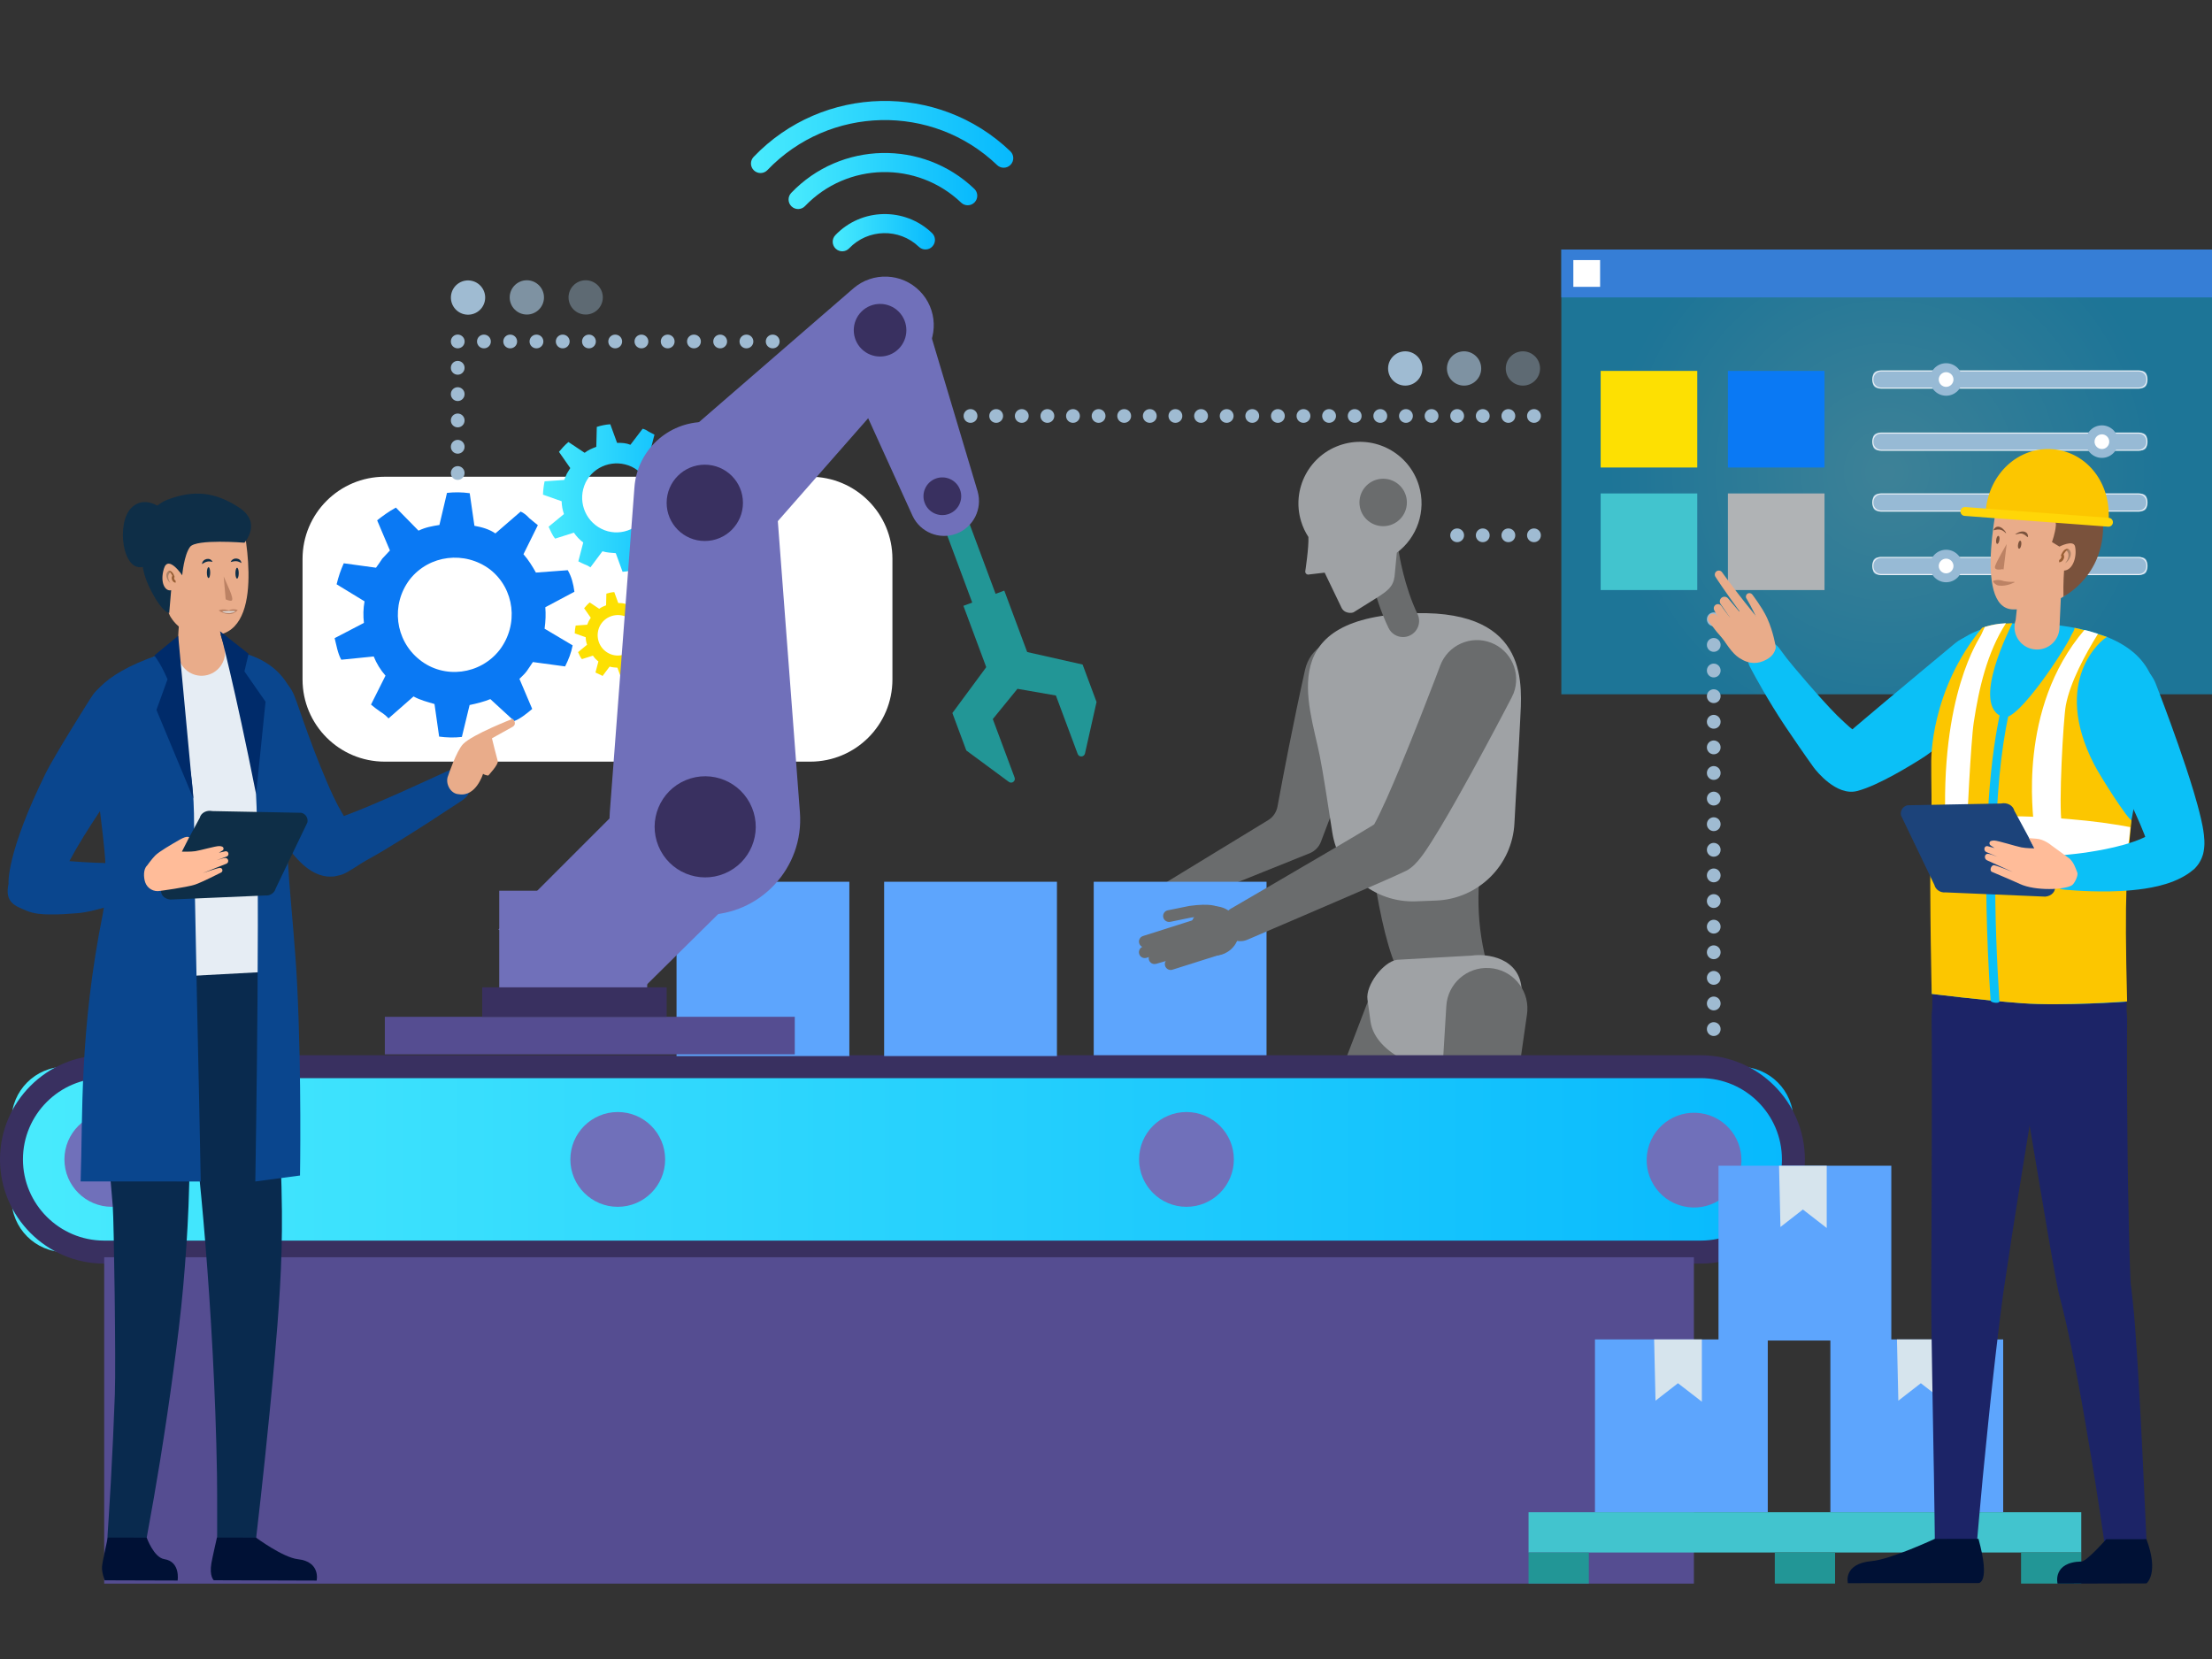 <svg xmlns="http://www.w3.org/2000/svg" xmlns:xlink="http://www.w3.org/1999/xlink" id="Layer_1" x="0px" y="0px" viewBox="0 0 400 300" style="enable-background:new 0 0 400 300;" xml:space="preserve"><rect x="0" y="0" width="400" height="300" fill="#333333" stroke="none"/><style type="text/css">	.st0{fill:#FFFFFF;}	.st1{fill:#6A6C6D;}	.st2{fill:#9FA2A5;}	.st3{fill:#5DA5FD;}	.st4{fill:#0A79F4;}	.st5{fill:url(#SVGID_1_);}	.st6{fill:#FDE002;}	.st7{fill:#1B4E75;}	.st8{fill:url(#SVGID_00000163753190635386203250000013038229788811245960_);}	.st9{fill:#393060;}	.st10{fill:#554D91;}	.st11{fill:#7070BA;}	.st12{fill:#229696;}	.st13{fill:url(#SVGID_00000028295948974722187950000000785805601559392152_);}	.st14{fill:url(#SVGID_00000176745618854781002060000011307781228495542193_);}	.st15{fill:url(#SVGID_00000002345236815054550490000012529117197281998271_);}	.st16{fill:#0A468E;}	.st17{fill:#E6EDF4;}	.st18{fill:#092A4E;}	.st19{fill:#001135;}	.st20{fill:#E9AC8A;}	.st21{fill:#0E2E47;}	.st22{fill:#AA8166;}	.st23{fill:#985F35;}	.st24{fill:#BC8264;}	.st25{fill:#DDD6D3;}	.st26{fill:#002B6A;}	.st27{fill:#FFBC99;}	.st28{fill:#9FBBD2;}	.st29{opacity:0.5;fill:url(#SVGID_00000129194737641079296190000005261904182853427340_);enable-background:new    ;}	.st30{fill:#367ED6;}	.st31{fill:#97BAD5;}	.st32{fill:#EAF1F7;}	.st33{fill:#42C4CE;}	.st34{fill:#B0B3B5;}	.st35{enable-background:new    ;}	.st36{fill:#5DA5FD;enable-background:new    ;}	.st37{fill:#D6E4ED;}	.st38{fill:#1C2467;}	.st39{fill:#0BC0F7;}	.st40{fill:#FCC600;}	.st41{fill:#7A523C;}	.st42{fill:#1C437A;}	.st43{fill:#FFD607;}	.st44{opacity:0.4;fill:#9FBBD2;}	.st45{opacity:0.7;fill:#9FBBD2;}	.st46{clip-path:url(#SVGID_00000018932204764155319780000016325987515256810671_);}</style><g>	<g>		<path class="st0" d="M146.52,137.73H69.57c-8.21,0-14.86-6.65-14.86-14.86v-21.8c0-8.21,6.65-14.86,14.86-14.86h76.95   c8.21,0,14.86,6.65,14.86,14.86v21.8C161.38,131.08,154.72,137.73,146.52,137.73z"></path>		<g>			<path class="st1" d="M244.51,115.7c-3.83-0.86-7.64,1.54-8.5,5.37l-0.01,0.03c-0.27,1.19-0.52,2.35-0.77,3.51l-0.74,3.49    c-0.48,2.33-0.96,4.65-1.42,6.98c-0.71,3.59-1.4,7.18-2.06,10.77c-0.19,1.02-0.8,1.92-1.69,2.46l-22.1,13.48    c-0.85,0.51-1.22,1.58-0.84,2.53c0.42,1.06,1.62,1.57,2.68,1.14l27.76-11.16l0,0c0.95-0.38,1.7-1.15,2.06-2.11l0.28-0.75    c1.64-4.38,3.33-8.75,5.05-13.09c0.86-2.17,1.73-4.34,2.61-6.5l1.33-3.24c0.44-1.07,0.89-2.16,1.34-3.2    c0.16-0.38,0.3-0.81,0.4-1.22C250.74,120.37,248.34,116.57,244.51,115.7z"></path>			<path class="st1" d="M269.73,177.08c-5.7-16.95,0.43-29.47,2.01-42.95c0.66-5.65,2.84-18.09-11.64-19.16    c-17.87-1.32-14.61,13.43-13.98,22.24c0.86,12.05,3.02,31.6,6.99,39C255.46,176.34,269.73,177.08,269.73,177.08z"></path>			<path class="st2" d="M256.06,162.99l3.62-0.14c7.64-0.29,13.8-6.37,14.18-14.01c0.32-6.37,0.76-12.69,1.03-18.46    c0.29-6.2,1.97-19.94-18.85-19.5c-25.69,0.55-19.33,16.18-17.41,25.68c0.67,3.33,1.45,8.61,2.29,13.96    C242.08,157.92,248.58,163.28,256.06,162.99z"></path>			<g>				<path class="st1" d="M253.71,115.2c-1.08,0-2.12-0.61-2.62-1.65c-2.79-5.79-3.8-12.28-3.84-12.55     c-0.24-1.59,0.85-3.07,2.44-3.31c1.59-0.24,3.07,0.85,3.31,2.44l0,0c0.01,0.06,0.93,5.91,3.33,10.9     c0.7,1.45,0.09,3.18-1.36,3.88C254.56,115.11,254.13,115.2,253.71,115.2z"></path>			</g>			<path class="st2" d="M256.58,87.79c-1.79-5.88-8.01-9.2-13.89-7.41c-5.88,1.79-9.2,8.01-7.41,13.89    c0.31,1.03,0.76,1.97,1.32,2.83c0.1,1.86-0.57,6.24-0.57,6.24c-0.01,0.38,0.35,0.65,0.71,0.54l2.8-0.33l2.98,6.2    c0.52,1.29,1.97,1.14,2.27,0.96l4.06-2.54c2.11-1.33,3.08-2.08,3.33-3.93l0.41-4.29C256.24,97.24,257.98,92.41,256.58,87.79z"></path>			<path class="st1" d="M261.98,183.85l-5.59,11.74l-5.63,11.73l-11.25,23.46l0.36-1.25l-5.06,25.84l-2.53,12.92l-2.57,12.92    c-0.33,1.64-1.92,2.7-3.55,2.37c-1.55-0.31-2.58-1.76-2.41-3.3l1.45-13.09l1.48-13.08l2.97-26.17l0.05-0.44l0.31-0.81l9.23-24.32    l4.62-12.16l4.65-12.15c1.45-3.78,5.69-5.68,9.48-4.23c3.78,1.45,5.68,5.69,4.23,9.48C262.14,183.49,262.06,183.68,261.98,183.85    z"></path>			<path class="st2" d="M266.19,172.8c2.56-0.39,8.7,0.3,8.98,6.23l0.69,1.56c0.86,6.15-4.94,12.04-12.96,13.16h0    c-4.68,0.48-14.21-2.9-15.07-9.05l-0.55-3.98c-0.35-2.52,2.81-6.77,5.33-7.16L266.19,172.8z"></path>			<path class="st1" d="M276.13,183.42l-7.46,52.02l-0.2-2.03l11.82,46.46c0.41,1.62-0.57,3.26-2.18,3.67    c-1.52,0.39-3.08-0.47-3.6-1.92l-15.95-45.21l-0.27-0.77l0.08-1.26l3.17-52.45c0.24-4.05,3.72-7.13,7.77-6.88    c4.05,0.24,7.13,3.72,6.88,7.77C276.17,183.02,276.15,183.23,276.13,183.42z"></path>			<rect x="197.78" y="159.45" class="st3" width="31.25" height="31.52"></rect>			<path class="st1" d="M273.34,126.16c0,0-0.47,0.91-1.3,2.49c-0.83,1.58-2.02,3.83-3.47,6.52c-1.45,2.69-3.15,5.83-5.05,9.18    c-0.95,1.68-1.94,3.41-3,5.18c-0.53,0.89-1.08,1.78-1.66,2.7c-0.29,0.46-0.6,0.93-0.92,1.41c-0.33,0.49-0.67,0.98-1.14,1.57    c-0.12,0.15-0.25,0.31-0.41,0.49c-0.16,0.19-0.34,0.38-0.61,0.66c-0.08,0.08-0.15,0.14-0.24,0.22l-0.15,0.13    c-0.05,0.04-0.1,0.08-0.17,0.14l-0.21,0.16l-0.13,0.09l-0.15,0.1l-0.15,0.1c-0.05,0.03-0.25,0.15-0.17,0.1l-0.04,0.02l-0.34,0.16    l-0.34,0.16l-0.39,0.18l-0.77,0.36c-0.94,0.42-1.87,0.83-2.8,1.24c-1.83,0.8-3.63,1.58-5.38,2.34c-3.48,1.5-6.73,2.9-9.52,4.1    c-5.58,2.39-9.29,3.98-9.29,3.98c-1.62,0.69-3.5-0.06-4.19-1.68c-0.64-1.5-0.05-3.22,1.33-4.01l0.01,0c0,0,3.49-2.03,8.72-5.08    c2.61-1.53,5.66-3.31,8.92-5.22c1.62-0.96,3.3-1.95,5.01-2.96c0.84-0.5,1.68-1.01,2.53-1.52l0.56-0.35l0.28-0.17l0.32-0.2    l0.32-0.2l0.04-0.03c0.1-0.06-0.1,0.05-0.13,0.08l-0.11,0.07l-0.11,0.07l-0.09,0.06c-0.05,0.03-0.09,0.07-0.14,0.1l-0.1,0.08    l-0.08,0.07c-0.04,0.04-0.07,0.06-0.1,0.09c-0.1,0.09-0.11,0.1-0.11,0.09c0-0.01,0.03-0.06,0.05-0.11    c0.12-0.22,0.32-0.58,0.51-0.96c0.19-0.38,0.4-0.78,0.59-1.2c0.4-0.83,0.8-1.7,1.19-2.57c0.78-1.75,1.53-3.51,2.25-5.23    c1.43-3.44,2.73-6.69,3.83-9.48c1.1-2.79,2-5.13,2.63-6.77c0.62-1.63,0.97-2.56,0.97-2.56l0.01-0.03    c1.39-3.66,5.49-5.5,9.15-4.11c3.66,1.39,5.5,5.49,4.11,9.15C273.59,125.64,273.46,125.92,273.34,126.16z"></path>			<path class="st1" d="M245.83,90.86c0-2.37,1.92-4.29,4.29-4.29c2.37,0,4.29,1.92,4.29,4.29c0,2.37-1.92,4.29-4.29,4.29    C247.75,95.15,245.83,93.23,245.83,90.86z"></path>		</g>		<g>			<path class="st1" d="M221.52,172.38c2.23-1.04,3.19-3.7,2.15-5.93c-1.04-2.23-3.7-3.19-5.93-2.15s-3.19,3.7-2.15,5.93    C216.64,172.46,219.29,173.43,221.52,172.38z"></path>			<g>				<path class="st1" d="M207.02,171.33c-0.45,0-0.87-0.29-1.01-0.74c-0.18-0.56,0.13-1.16,0.69-1.33l9.92-3.15     c0.56-0.18,1.16,0.13,1.33,0.69c0.18,0.56-0.13,1.16-0.69,1.33l-9.92,3.15C207.23,171.32,207.12,171.33,207.02,171.33z"></path>			</g>			<g>				<path class="st1" d="M207.01,173.25c-0.45,0-0.87-0.29-1.01-0.75c-0.17-0.56,0.14-1.15,0.7-1.33l10.74-3.33     c0.56-0.17,1.15,0.14,1.33,0.7c0.17,0.56-0.14,1.15-0.7,1.33l-10.74,3.33C207.22,173.23,207.12,173.25,207.01,173.25z"></path>			</g>			<g>				<path class="st1" d="M208.78,174.33c-0.46,0-0.89-0.3-1.02-0.77c-0.16-0.56,0.16-1.15,0.73-1.31l10.2-2.94     c0.56-0.16,1.15,0.16,1.31,0.73c0.16,0.56-0.16,1.15-0.73,1.31l-10.2,2.94C208.98,174.31,208.88,174.33,208.78,174.33z"></path>			</g>			<g>				<path class="st1" d="M211.7,175.4c-0.45,0-0.87-0.29-1.01-0.74c-0.18-0.56,0.13-1.16,0.69-1.33l9.08-2.87     c0.56-0.18,1.16,0.13,1.33,0.69c0.18,0.56-0.13,1.16-0.69,1.33l-9.08,2.87C211.91,175.38,211.81,175.4,211.7,175.4z"></path>			</g>			<g>				<path class="st1" d="M211.39,166.71c-0.49,0-0.94-0.35-1.04-0.85c-0.12-0.57,0.25-1.14,0.83-1.25l3.9-0.79     c3.77-0.52,5,0.03,5.36,0.29c0.47,0.35,0.58,1.01,0.23,1.48c-0.32,0.44-0.93,0.56-1.39,0.29c-0.12-0.04-1.06-0.34-3.87,0.04     l-3.8,0.78C211.53,166.7,211.46,166.71,211.39,166.71z M219.18,165.82L219.18,165.82L219.18,165.82z M219.18,165.81     C219.18,165.81,219.18,165.82,219.18,165.81C219.18,165.82,219.18,165.81,219.18,165.81z M219.18,165.81     C219.18,165.81,219.18,165.81,219.18,165.81C219.18,165.81,219.18,165.81,219.18,165.81z"></path>			</g>		</g>		<g>			<path class="st4" d="M103.87,107.01c-0.19-1.44-0.51-2.71-1.2-3.9l-5.76,0.43c-0.61-1.09-1.31-2.25-2.25-3.32l2.6-5.25    c-0.47-0.4-1.04-0.83-1.54-1.26c-0.45-0.5-1.01-0.98-1.57-1.2l-4.57,3.95c-1.1-0.76-2.4-1.13-3.79-1.38l-0.85-5.89    c-1.37-0.2-2.75-0.21-4.11-0.06l-1.37,5.8c-1.35,0.22-2.46,0.4-3.78,1.03l-4.09-4.17c-1.25,0.67-2.48,1.58-3.39,2.3l2.31,5.45    c-0.51,0.55-1,1.09-1.38,1.48c-0.36,0.52-0.79,1.2-1.14,1.64l-5.83-0.8c-0.56,1.26-0.95,2.4-1.29,3.8l5.05,3.08    c-0.24,1.31-0.26,2.65-0.11,3.9l-5.3,2.76c0.33,1.25,0.54,2.7,1.2,3.9l5.87-0.59c0.49,1.24,1.24,2.46,2.13,3.47l-2.62,5.23    c0.5,0.43,1.04,0.84,1.67,1.28c0.52,0.31,1.1,0.78,1.5,1.22l4.52-3.97c1.23,0.68,2.53,0.99,3.79,1.37l0.84,5.89    c1.39,0.18,2.74,0.22,4.11,0.06l1.4-5.77c1.35-0.28,2.65-0.62,3.75-1.07l4.32,3.97c1.08-0.4,2.27-1.36,3.25-2.19l-2.31-5.44    c0.55-0.53,0.97-0.93,1.31-1.38c0.45-0.63,0.83-1.24,1.12-1.66l5.83,0.79c0.67-1.35,1.1-2.46,1.36-3.81l-5.07-3.01    c0.19-1.37,0.23-2.68,0.13-3.88L103.87,107.01z M90.36,117.51c-3.5,4.51-10.06,5.35-14.49,1.79c-4.45-3.54-5.23-9.97-1.77-14.52    c3.52-4.47,9.98-5.23,14.53-1.79C93.09,106.5,93.81,112.96,90.36,117.51z"></path>		</g>		<g>			<linearGradient id="SVGID_1_" gradientUnits="userSpaceOnUse" x1="98.183" y1="90.048" x2="124.766" y2="90.048">				<stop offset="0" style="stop-color:#49EBFD"></stop>				<stop offset="1" style="stop-color:#07B9FD"></stop>			</linearGradient>			<path class="st5" d="M123.75,84.88c-0.29-0.83-0.63-1.54-1.19-2.15l-3.35,0.97c-0.5-0.57-1.06-1.17-1.74-1.68l0.88-3.42    c-0.33-0.17-0.72-0.36-1.06-0.55c-0.33-0.24-0.72-0.45-1.08-0.52l-2.21,2.9c-0.74-0.31-1.56-0.37-2.41-0.34l-1.23-3.37    c-0.83,0.05-1.65,0.22-2.44,0.48l-0.09,3.6c-0.77,0.29-1.4,0.54-2.11,1.08l-2.93-1.95c-0.66,0.55-1.27,1.24-1.71,1.78l2.04,2.93    c-0.24,0.39-0.45,0.77-0.63,1.04c-0.15,0.35-0.32,0.81-0.47,1.11l-3.54,0.25c-0.17,0.82-0.26,1.54-0.29,2.41l3.37,1.19    c0.02,0.81,0.17,1.59,0.42,2.32l-2.78,2.29c0.35,0.7,0.65,1.53,1.19,2.15l3.39-1.08c0.45,0.67,1.04,1.3,1.69,1.78l-0.89,3.41    c0.35,0.19,0.72,0.36,1.15,0.55c0.34,0.12,0.75,0.32,1.04,0.53l2.17-2.9c0.81,0.25,1.62,0.27,2.41,0.34l1.23,3.37    c0.84-0.07,1.65-0.21,2.43-0.47l0.11-3.58c0.76-0.33,1.49-0.7,2.08-1.1l3.04,1.81c0.59-0.37,1.17-1.09,1.65-1.69l-2.04-2.93    c0.26-0.38,0.46-0.67,0.6-0.98c0.19-0.43,0.34-0.83,0.45-1.12l3.54-0.26c0.23-0.88,0.34-1.59,0.33-2.42l-3.37-1.15    c-0.06-0.83-0.2-1.61-0.41-2.31L123.75,84.88z M117.07,92.76c-1.5,3.1-5.27,4.41-8.33,2.86c-3.07-1.54-4.33-5.24-2.85-8.35    c1.52-3.08,5.24-4.33,8.36-2.86C117.32,85.92,118.54,89.64,117.07,92.76z"></path>		</g>		<g>			<path class="st6" d="M118.92,111.86c-0.17-0.48-0.37-0.9-0.7-1.26l-1.96,0.57c-0.29-0.33-0.62-0.68-1.02-0.99l0.52-2.01    c-0.19-0.1-0.42-0.21-0.62-0.32c-0.19-0.14-0.42-0.27-0.63-0.3l-1.3,1.7c-0.44-0.18-0.92-0.21-1.41-0.2l-0.72-1.98    c-0.49,0.03-0.97,0.13-1.43,0.28l-0.05,2.11c-0.45,0.17-0.82,0.32-1.24,0.63l-1.72-1.15c-0.39,0.32-0.74,0.73-1.01,1.05l1.2,1.72    c-0.14,0.23-0.27,0.45-0.37,0.61c-0.09,0.21-0.19,0.47-0.28,0.65l-2.08,0.15c-0.1,0.48-0.15,0.9-0.17,1.41l1.98,0.7    c0.01,0.47,0.1,0.94,0.25,1.36l-1.63,1.34c0.21,0.41,0.38,0.9,0.7,1.26l1.99-0.63c0.26,0.39,0.61,0.76,0.99,1.05l-0.53,2    c0.21,0.11,0.42,0.21,0.67,0.32c0.2,0.07,0.44,0.19,0.61,0.31l1.28-1.7c0.48,0.15,0.95,0.16,1.41,0.2l0.72,1.98    c0.5-0.04,0.97-0.13,1.43-0.28l0.07-2.1c0.45-0.2,0.87-0.41,1.22-0.64l1.78,1.06c0.34-0.22,0.69-0.64,0.97-0.99l-1.2-1.72    c0.15-0.22,0.27-0.39,0.35-0.57c0.11-0.25,0.2-0.49,0.27-0.66l2.08-0.15c0.13-0.52,0.2-0.93,0.2-1.42l-1.98-0.67    c-0.03-0.49-0.12-0.95-0.24-1.35L118.92,111.86z M115,116.48c-0.88,1.82-3.09,2.59-4.89,1.68c-1.8-0.9-2.54-3.07-1.67-4.9    c0.89-1.81,3.08-2.54,4.9-1.68C115.14,112.47,115.86,114.65,115,116.48z"></path>		</g>		<g>			<rect x="31.34" y="204.3" class="st7" width="105.25" height="14.86"></rect>			<g>				<g>											<linearGradient id="SVGID_00000059284191728939371870000014297235564408736697_" gradientUnits="userSpaceOnUse" x1="2.074" y1="209.657" x2="324.314" y2="209.657">						<stop offset="0" style="stop-color:#49EBFD"></stop>						<stop offset="1" style="stop-color:#07B9FD"></stop>					</linearGradient>					<path style="fill:url(#SVGID_00000059284191728939371870000014297235564408736697_);" d="M314.64,226.43H11.75      c-5.34,0-9.67-4.33-9.67-9.67v-14.19c0-5.34,4.33-9.67,9.67-9.67h302.89c5.34,0,9.67,4.33,9.67,9.67v14.19      C324.31,222.09,319.98,226.43,314.64,226.43z"></path>					<path class="st9" d="M307.55,228.5H18.84C8.45,228.5,0,220.05,0,209.66s8.45-18.84,18.84-18.84h288.7      c10.39,0,18.84,8.45,18.84,18.84S317.94,228.5,307.55,228.5z M18.84,194.96c-8.1,0-14.69,6.59-14.69,14.69      s6.59,14.69,14.69,14.69h288.7c8.1,0,14.69-6.59,14.69-14.69s-6.59-14.69-14.69-14.69H18.84z"></path>				</g>				<rect x="18.84" y="227.35" class="st10" width="287.47" height="59.02"></rect>				<circle class="st11" cx="20.22" cy="209.66" r="8.57"></circle>									<ellipse transform="matrix(0.23 -0.973 0.973 0.23 31.887 459.606)" class="st11" cx="306.31" cy="209.66" rx="8.57" ry="8.57"></ellipse>				<circle class="st11" cx="214.55" cy="209.66" r="8.57"></circle>				<circle class="st11" cx="111.71" cy="209.66" r="8.57"></circle>			</g>			<rect x="159.88" y="159.45" class="st3" width="31.25" height="31.52"></rect>			<rect x="122.34" y="159.45" class="st3" width="31.25" height="31.52"></rect>			<g>				<g>					<rect x="90.28" y="161.07" class="st11" width="26.75" height="20.56"></rect>					<path class="st11" d="M136.92,158.34l-21.48,21.21L90.12,168.1l28.27-28.27c5.11-5.11,13.41-5.11,18.52,0l0,0      C142.03,144.94,142.03,153.23,136.92,158.34z"></path>					<g>													<rect x="158.46" y="95.34" transform="matrix(0.349 0.937 -0.937 0.349 204.711 -99.484)" class="st12" width="31" height="4.51"></rect>						<path class="st12" d="M183.47,140.6l-3.94-10.57l4.46-5.47l6.95,1.21l3.94,10.57c0.24,0.64,1.17,0.58,1.32-0.09l2.09-9.31       l-2.52-6.77l-14.64-3.3l-8.91,12.07l2.52,6.77l7.68,5.67C182.97,141.8,183.71,141.24,183.47,140.6z"></path>													<rect x="176.4" y="107.72" transform="matrix(-0.937 0.349 -0.349 -0.937 389.396 159.344)" class="st12" width="7.89" height="14.06"></rect>					</g>					<g>						<path class="st11" d="M151.62,63.81l13.39,29.45c1.39,2.99,4.85,4.41,7.93,3.25c3.09-1.16,4.76-4.5,3.84-7.67l-9.27-31       c-1.38-4.76-6.53-7.34-11.17-5.6l0,0C151.71,53.99,149.53,59.31,151.62,63.81z"></path>						<path class="st7" d="M162.3,58.41c0.66,1.76-0.23,3.73-2,4.39c-1.76,0.66-3.73-0.23-4.39-2c-0.66-1.76,0.23-3.73,2-4.39       C159.68,55.75,161.64,56.64,162.3,58.41z"></path>						<path class="st9" d="M173.6,88.54c0.66,1.76-0.23,3.73-2,4.39c-1.76,0.66-3.73-0.23-4.39-2c-0.66-1.76,0.23-3.73,2-4.39       C170.98,85.89,172.94,86.78,173.6,88.54z"></path>					</g>					<g>						<path class="st11" d="M136.94,98.47l29.77-33.91c3.01-3.48,2.83-8.69-0.41-11.95c-3.24-3.26-8.45-3.48-11.95-0.49       l-34.11,29.55c-5.26,4.49-5.59,12.5-0.72,17.41l0,0C124.4,103.98,132.41,103.7,136.94,98.47z"></path>						<path class="st7" d="M123.95,87.98c1.86-1.85,4.88-1.84,6.73,0.02c1.85,1.86,1.84,4.88-0.02,6.73       c-1.86,1.85-4.88,1.84-6.73-0.02C122.07,92.84,122.08,89.83,123.95,87.98z"></path>						<path class="st9" d="M155.79,56.34c1.86-1.85,4.88-1.84,6.73,0.02c1.85,1.86,1.84,4.88-0.02,6.73       c-1.86,1.85-4.88,1.84-6.73-0.02C153.92,61.2,153.93,58.19,155.79,56.34z"></path>					</g>					<g>						<path class="st11" d="M144.65,146.9l-4.46-58.8c-0.51-6.66-6.05-11.8-12.73-11.8c-6.68,0-12.23,5.14-12.73,11.8l-4.46,58.8       c-0.76,10.01,7.16,18.55,17.19,18.55l0,0C137.49,165.45,145.41,156.91,144.65,146.9z"></path>													<ellipse transform="matrix(0.924 -0.383 0.383 0.924 -47.526 60.159)" class="st9" cx="127.46" cy="149.54" rx="9.14" ry="9.14"></ellipse>						<path class="st9" d="M120.55,90.93c0-3.81,3.09-6.9,6.9-6.9s6.9,3.09,6.9,6.9c0,3.81-3.09,6.9-6.9,6.9       S120.55,94.74,120.55,90.93z"></path>					</g>					<g>						<g>															<linearGradient id="SVGID_00000091701315508697330660000016259400743438772909_" gradientUnits="userSpaceOnUse" x1="135.8" y1="24.778" x2="183.231" y2="24.778">								<stop offset="0" style="stop-color:#49EBFD"></stop>								<stop offset="1" style="stop-color:#07B9FD"></stop>							</linearGradient>							<path style="fill:url(#SVGID_00000091701315508697330660000016259400743438772909_);" d="M181.54,30.33        c-0.44,0.01-0.89-0.15-1.23-0.48c-11.7-11.2-30.34-10.79-41.54,0.91c-0.66,0.69-1.75,0.71-2.44,0.05        c-0.69-0.66-0.71-1.75-0.05-2.44c12.52-13.08,33.34-13.54,46.42-1.02c0.69,0.66,0.71,1.75,0.05,2.44        C182.42,30.14,181.98,30.32,181.54,30.33z"></path>						</g>						<g>															<linearGradient id="SVGID_00000046307162068616324770000010339779815164056203_" gradientUnits="userSpaceOnUse" x1="142.601" y1="32.737" x2="176.722" y2="32.737">								<stop offset="0" style="stop-color:#49EBFD"></stop>								<stop offset="1" style="stop-color:#07B9FD"></stop>							</linearGradient>							<path style="fill:url(#SVGID_00000046307162068616324770000010339779815164056203_);" d="M159.56,31.12        c-5.11,0.11-10.18,2.17-13.99,6.15c-0.66,0.69-1.75,0.71-2.44,0.05c-0.69-0.66-0.71-1.75-0.05-2.44        c8.93-9.33,23.78-9.66,33.11-0.73c0.69,0.66,0.71,1.75,0.05,2.44c-0.33,0.34-0.77,0.52-1.21,0.53        c-0.44,0.01-0.89-0.15-1.23-0.48C169.83,32.85,164.67,31.01,159.56,31.12"></path>						</g>						<g>															<linearGradient id="SVGID_00000092422172791159389420000001422432006654783656_" gradientUnits="userSpaceOnUse" x1="150.585" y1="42.08" x2="169.082" y2="42.08">								<stop offset="0" style="stop-color:#49EBFD"></stop>								<stop offset="1" style="stop-color:#07B9FD"></stop>							</linearGradient>							<path style="fill:url(#SVGID_00000092422172791159389420000001422432006654783656_);" d="M167.39,45.11        c-0.44,0.01-0.89-0.15-1.23-0.48c-3.55-3.4-9.21-3.28-12.61,0.28c-0.66,0.69-1.75,0.71-2.44,0.05        c-0.69-0.66-0.71-1.75-0.05-2.44c4.71-4.93,12.56-5.1,17.48-0.38c0.69,0.66,0.71,1.75,0.05,2.44        C168.27,44.93,167.84,45.1,167.39,45.11z"></path>						</g>					</g>					<rect x="69.59" y="183.87" class="st10" width="74.13" height="6.79"></rect>				</g>				<rect x="87.2" y="178.54" class="st9" width="33.35" height="5.33"></rect>			</g>		</g>		<g>			<g>				<g>					<path class="st16" d="M84.77,140.91c-0.64-1.37-2.26-2.06-3.68-1.55c-0.36,0.13-0.71,0.32-1.06,0.48      c-0.73,0.34-1.46,0.68-2.19,1.01c-3.49,1.6-7,3.18-10.54,4.67c-0.97,0.41-1.95,0.82-2.94,1.21c-0.48,0.19-0.97,0.38-1.45,0.56      c-0.12,0.04-0.24,0.09-0.36,0.13c-0.06,0.02-0.3,0.15-0.36,0.13c-0.05-0.02-0.13-0.21-0.16-0.26      c-0.07-0.12-0.15-0.24-0.22-0.36c-1.06-1.81-1.93-3.73-2.75-5.66c-1.58-3.66-2.97-7.4-4.3-11.15      c-0.52-1.46-0.99-2.95-1.57-4.39c-0.57-1.4-1.54-2.58-2.85-3.33c-2.62-1.51-6.02-1.02-8.1,1.18c-2.01,2.12-2.33,5.32-0.92,7.84      c0.76,1.36,1.41,2.78,2.12,4.17c0.86,1.69,1.74,3.37,2.64,5.03c1.92,3.56,2.78,8.14,5.11,11.45c1.09,1.55,2.26,3.1,3.69,4.36      c1.17,1.03,2.57,1.85,4.14,2.05c0.48,0.06,0.93,0.03,1.41,0.01c-0.02,0,0.99-0.19,1.5-0.37c1.06-0.38,3.2-1.93,4.19-2.47      c2.13-1.16,4.2-2.42,6.26-3.7c3.58-2.22,7.12-4.52,10.63-6.84c0.57-0.38,1.16-0.72,1.55-1.3      C85.11,142.96,85.2,141.84,84.77,140.91C84.08,139.42,85.39,142.26,84.77,140.91z"></path>					<path class="st17" d="M19.89,139.11c0.73,8.57,2.14,14.5,3.13,21.16c0.59,4.01-4.48,10.2-4.78,19.09l29.33,0.54      c0,0-0.82-20.77,1.64-35.83c1.43-8.77,8.7-28.6-15.17-26.71C17.38,118.67,19.53,134.86,19.89,139.11z"></path>					<path class="st18" d="M48.96,186.46c0.6,4.98,1.06,9.98,1.37,14.98c0.36,5.86,0.59,11.73,0.65,17.6      c0.04,4.64-0.09,9.29-0.36,13.92c-0.26,4.41-0.61,8.81-1,13.21c-0.5,5.77-1.09,11.53-1.68,17.29      c-0.49,4.79-1.04,9.58-1.59,14.37c-0.06,0.56-0.1,1.13-0.32,1.66c-0.38,0.94-1.17,1.68-2.13,2c-2.07,0.69-4.32-0.72-4.6-2.88      c-0.06-0.47-0.03-0.97-0.03-1.45c0-1.12,0-2.24,0-3.35c-0.01-2.36,0.01-4.73-0.03-7.09c-0.49-29.97-3.57-59.7-4.61-65.33      c-0.47-2.56-0.97-5.12-1.49-7.68c-0.23-1.1-0.46-2.2-0.71-3.29c-0.19-0.86-0.41-1.7-0.45-2.58c-0.18-4.19,2.85-7.98,6.98-8.74      c4.12-0.76,8.29,1.7,9.62,5.67C48.76,185.32,48.89,185.88,48.96,186.46z"></path>					<path class="st18" d="M33.66,186.91c0.32,4.78,0.48,9.57,0.58,14.36c0.12,5.59,0.07,11.19-0.15,16.77      c-0.19,4.88-0.53,9.73-0.96,14.59c-0.44,5.01-1.08,10.01-1.74,15c-0.73,5.51-1.56,11.01-2.44,16.51      c-0.74,4.59-1.55,9.18-2.39,13.75c-0.09,0.49-0.15,1.01-0.32,1.48c-0.33,0.93-1.07,1.7-1.99,2.07      c-1.94,0.79-4.2-0.36-4.72-2.38c-0.14-0.54-0.1-1.07-0.07-1.62c0.06-0.96,0.13-1.93,0.19-2.89c0.14-2.17,0.27-4.34,0.39-6.5      c0.29-5.3,0.54-10.61,0.73-15.91c0.2-5.7-0.16-31.17-0.38-34.06c-0.44-5.7-1.07-11.38-1.82-17.05      c-0.35-2.66-0.72-5.31-1.13-7.96c-0.17-1.12-0.35-2.25-0.55-3.37c-0.15-0.84-0.28-1.67-0.25-2.53      c0.15-4.16,3.42-7.67,7.55-8.15c4.12-0.48,8.09,2.21,9.19,6.2C33.52,185.76,33.62,186.33,33.66,186.91z"></path>					<path class="st18" d="M18.16,177.35l-0.76,7.58c-0.5,5.35,6.61,10.27,14.43,11h0c7.82,0.73,17.11-4.2,17.61-9.55l-1.09-10.65      L18.16,177.35z"></path>					<path class="st19" d="M39.23,278.04c0,0-0.83,3.63-1,4.62c-0.41,2.38,0.43,3.1,0.43,3.1l18.6,0.06c0,0,0.77-3.41-3.4-3.87      c-2.69-0.3-7.55-3.89-7.55-3.89L39.23,278.04z"></path>					<path class="st19" d="M19.5,278.04c0,0-0.99,4.35-1.05,5.25c-0.08,1.04,0.48,2.48,0.48,2.48l13.19,0.04      c0,0,0.55-3.41-2.41-3.87c-1.9-0.29-3.18-3.88-3.18-3.88L19.5,278.04z"></path>					<path class="st16" d="M36.3,213.65c-0.16-11.06-1.21-53.14-1.2-64.21c0.02-13.34-2.41-14.03-3.38-22.88      c-0.48-4.38-1.51-8.08-1.33-8.71c-22.3,7.03-13.45,16.19-12.7,25.14c0.58,6.86,2.35,14.99,0.9,22.26      c-4.28,21.34-3.59,36.56-4.01,48.39L36.3,213.65z"></path>					<path class="st16" d="M52.16,145.47c1.27-7.8,7.03-25.42-11.29-28.04c0.06,0.09,0.11,0.18,0.15,0.28      c2.3,5.03,4.3,16.81,5.01,22.24c1.26,9.67,0.13,73.43,0.14,73.7l8.08-1.08c0,0,0.31-17.71-0.51-34.41      C53.1,165.29,51.09,152.03,52.16,145.47z"></path>					<path class="st16" d="M29.01,156.19c-3.99,0.01-7.97-0.02-11.95-0.19c-1.5-0.07-3.01-0.15-4.51-0.28      c1.55-2.93,3.34-5.73,5.16-8.49c1.7-2.58,3.46-5.12,5.25-7.64c1.45-2.04,2.94-4.06,4.43-6.07c1.4-1.89,1.72-4.42,0.78-6.59      c-0.93-2.15-2.99-3.68-5.31-3.94c-2.3-0.26-4.63,0.74-6.02,2.6c-0.67,0.89-7.2,11.43-8.54,14.15      c-7.25,14.71-6.76,20.06-6.76,20.09c-0.75,3.42,1.28,4.02,3.27,4.86c1.32,0.56,2.78,0.66,4.2,0.67      c1.67,0.02,3.35-0.09,5.02-0.23c3.23-0.27,6.45-1.71,9.66-2.16c1.32-0.18,2.63-0.38,3.95-0.58c0.85-0.13,1.88-0.16,2.67-0.54      c1.25-0.6,1.94-2.04,1.61-3.39C31.58,157.13,30.37,156.18,29.01,156.19z"></path>					<path class="st20" d="M30.73,111.35c0,0-6.79-14.91-3.07-18.5c2.9-2.8,16.07,0.91,16.07,0.91s4.51,18.94-3.89,20.97      C33.16,116.34,30.73,111.35,30.73,111.35z"></path>					<path class="st20" d="M38.87,110.42c0,0,0,0.03,0.01,0.07c0.01,0.04,0.02,0.11,0.04,0.19c0.03,0.17,0.08,0.42,0.14,0.72      c0.12,0.6,0.3,1.39,0.5,2.17c0.2,0.78,0.42,1.53,0.59,2.07c0.09,0.27,0.16,0.49,0.22,0.64c0.05,0.15,0.08,0.24,0.08,0.24      c0.79,2.21-0.36,4.64-2.57,5.43c-2.21,0.79-4.64-0.36-5.43-2.57c-0.15-0.43-0.23-0.86-0.25-1.29l0-0.12c0,0,0-0.12-0.01-0.34      c-0.01-0.22-0.01-0.52-0.01-0.88c0-0.72,0.03-1.66,0.09-2.58c0.06-0.92,0.14-1.82,0.21-2.5c0.04-0.34,0.07-0.63,0.09-0.83      c0.01-0.11,0.02-0.19,0.03-0.24c0.01-0.05,0.01-0.08,0.01-0.08c-0.02-1.73,1.35-3.15,3.08-3.17      C37.43,107.31,38.85,108.69,38.87,110.42z"></path>					<path class="st21" d="M30.6,110.85c0,0-1.38,0-3.72-4.93c-2.33-4.93-2.05-13.48,3.41-15.56c4.78-1.82,8.64-1.41,12.97,1.44      c4.19,2.76,0.94,6.34,0.94,6.34s-8.72-0.72-9.83,0.75c-1.11,1.48-1.42,5.14-1.42,5.14s-2.53-3.79-3.31-1.2      c-0.78,2.59,0.27,4.16,1.31,3.9L30.6,110.85z"></path>					<path class="st21" d="M30.08,92.66c0,0-3.45-3.58-6.3-0.85c-2.85,2.72-1.65,12.12,2.41,10.61      C31.38,100.48,30.08,92.66,30.08,92.66z"></path>					<g>						<path class="st22" d="M31.01,103.39l0.02,0c-0.27-0.19-0.59-0.19-0.78,0.09c-0.4,0.55-0.01,1.48,0.51,1.9       c0,0.02,0.02,0.03,0.04,0.03C30.32,104.74,30.18,103.72,31.01,103.39z"></path>					</g>					<path class="st23" d="M30.4,103.36c0,0,0.68-0.57,1.18,0.97c-0.2,0.15-0.09,0.49,0.19,0.72c0.01,0.19-0.03,0.33-0.03,0.33      s-0.51-0.05-0.67-0.67c-0.09-0.31,0.1-0.6,0.1-0.6S30.76,103.21,30.4,103.36z"></path>					<g>						<path class="st21" d="M36.52,102c0.08-0.98,1.5-1.33,1.92-0.39C37.58,101.41,37.26,101.56,36.52,102L36.52,102z"></path>					</g>					<g>						<path class="st21" d="M41.71,101.63c0.36-0.91,1.82-0.84,1.95,0.19C42.89,101.37,42.54,101.43,41.71,101.63L41.71,101.63z"></path>					</g>					<ellipse class="st21" cx="37.71" cy="103.55" rx="0.3" ry="0.98"></ellipse>					<ellipse class="st21" cx="42.87" cy="103.65" rx="0.3" ry="0.98"></ellipse>					<path class="st24" d="M40.45,104.24c0,0,0.75,1.72,1.09,2.51s0.68,1.82,0.29,1.88c-0.39,0.06-1.02-0.25-1.02-0.25"></path>					<path class="st24" d="M39.53,110.39c0,0,2.07,1.55,3.46-0.08c0,0-0.8-0.36-1.63,0.07C41.36,110.38,40.38,109.97,39.53,110.39z"></path>					<path class="st25" d="M40.18,110.55c0,0,2.29-0.14,2.35,0c0.05,0.14-0.89,0.29-0.89,0.29S40.49,110.92,40.18,110.55z"></path>				</g>				<path class="st20" d="M81.03,140.29c0,0,1.49-4.48,2.71-5.74c1.7-1.76,8.98-4.57,8.98-4.57s0.89,0.87-0.02,1.45l-3.74,2.08     c0,0,0.87,3.54,1.05,4.12c0.19,0.58-1.72,2.62-1.72,2.62s-0.6-0.06-0.94-0.32c0,0-1.27,4.22-4.38,3.69l0,0     C81.42,143.56,80.46,141.6,81.03,140.29z"></path>			</g>			<path class="st26" d="M27.91,118.53l4.31-3.55c0,0,2.02,21.7,2.75,29.43l-6.68-16.04l2-5.52    C30.3,122.86,29.28,120.33,27.91,118.53z"></path>			<path class="st26" d="M44.95,118.23l-5.17-4.08c0,0,2.74,10.31,6.53,29.46l1.71-16.72l-3.82-5.48L44.95,118.23z"></path>			<g>				<path class="st21" d="M47.96,161.93l-17.16,0.74c-1.13-0.11-1.87-0.95-1.64-1.88l6.96-12.9c0.22-0.91,1.26-1.45,2.29-1.22     l16.09,0.31c0.79,0.19,1.27,0.98,1.08,1.76l-5.73,11.93C49.66,161.46,48.82,162.03,47.96,161.93z"></path>				<g>					<path class="st27" d="M33.72,152.36l-0.01,0.02C33.74,152.37,33.72,152.36,33.72,152.36z"></path>					<path class="st27" d="M39.71,156.94c-0.58,0.08-3.05,0.95-3.05,0.95l4.27-1.7c0.55-0.22,0.4-1.05-0.19-1.04      c-0.01,0-0.02,0-0.02,0c-0.29,0.01-0.9,0.19-1.57,0.41l1.84-0.67c0.51-0.19,0.39-0.95-0.15-0.96c-0.02,0-0.03,0-0.05,0      l-1.2,0.27l0.65-0.4c0.28-0.17,0.23-0.6-0.08-0.71c-0.16-0.06-0.35-0.1-0.55-0.09c-0.68,0-3.33,0.77-4.3,0.92      c-0.77,0.12-2.42,0.09-2.42,0.09l1.32-2.61c-0.06,0.03-0.3-0.36-1.66,0.41c-1.69,0.97-3.78,2.18-4.49,2.9      c-0.63,0.64-1.48,1.83-1.48,1.83c-0.68,0.64-0.63,2.13-0.32,3.02v0c0.39,1.12,1.55,1.77,2.71,1.54c0,0,4.68-0.62,6.28-1.13      c1.15-0.37,4.71-2.18,4.71-2.18c0.45-0.2,0.28-0.9-0.21-0.84C39.72,156.94,39.71,156.94,39.71,156.94z"></path>				</g>			</g>		</g>		<g>			<path class="st28" d="M277.4,76.46h-0.02c-0.69,0-1.24-0.56-1.24-1.24c0-0.69,0.56-1.24,1.24-1.24h0.02    c0.69,0,1.24,0.56,1.24,1.24C278.65,75.9,278.09,76.46,277.4,76.46z M272.77,76.46h-0.02c-0.69,0-1.24-0.56-1.24-1.24    c0-0.69,0.56-1.24,1.24-1.24h0.02c0.69,0,1.24,0.56,1.24,1.24C274.01,75.9,273.46,76.46,272.77,76.46z M268.14,76.46h-0.02    c-0.69,0-1.24-0.56-1.24-1.24c0-0.69,0.56-1.24,1.24-1.24h0.02c0.69,0,1.24,0.56,1.24,1.24    C269.38,75.9,268.83,76.46,268.14,76.46z M263.51,76.46h-0.02c-0.69,0-1.24-0.56-1.24-1.24c0-0.69,0.56-1.24,1.24-1.24h0.02    c0.69,0,1.24,0.56,1.24,1.24C264.75,75.9,264.19,76.46,263.51,76.46z M258.88,76.46h-0.02c-0.69,0-1.24-0.56-1.24-1.24    c0-0.69,0.56-1.24,1.24-1.24h0.02c0.69,0,1.24,0.56,1.24,1.24C260.12,75.9,259.56,76.46,258.88,76.46z M254.25,76.46h-0.02    c-0.69,0-1.24-0.56-1.24-1.24c0-0.69,0.56-1.24,1.24-1.24h0.02c0.69,0,1.24,0.56,1.24,1.24    C255.49,75.9,254.93,76.46,254.25,76.46z M249.61,76.46h-0.02c-0.69,0-1.24-0.56-1.24-1.24c0-0.69,0.56-1.24,1.24-1.24h0.02    c0.69,0,1.24,0.56,1.24,1.24C250.86,75.9,250.3,76.46,249.61,76.46z M244.98,76.46h-0.02c-0.69,0-1.24-0.56-1.24-1.24    c0-0.69,0.56-1.24,1.24-1.24h0.02c0.69,0,1.24,0.56,1.24,1.24C246.23,75.9,245.67,76.46,244.98,76.46z M240.35,76.46h-0.02    c-0.69,0-1.24-0.56-1.24-1.24c0-0.69,0.56-1.24,1.24-1.24h0.02c0.69,0,1.24,0.56,1.24,1.24    C241.59,75.9,241.04,76.46,240.35,76.46z M235.72,76.46h-0.02c-0.69,0-1.24-0.56-1.24-1.24c0-0.69,0.56-1.24,1.24-1.24h0.02    c0.69,0,1.24,0.56,1.24,1.24C236.96,75.9,236.41,76.46,235.72,76.46z M231.09,76.46h-0.02c-0.69,0-1.24-0.56-1.24-1.24    c0-0.69,0.56-1.24,1.24-1.24h0.02c0.69,0,1.24,0.56,1.24,1.24C232.33,75.9,231.78,76.46,231.09,76.46z M226.46,76.46h-0.02    c-0.69,0-1.24-0.56-1.24-1.24c0-0.69,0.56-1.24,1.24-1.24h0.02c0.69,0,1.24,0.56,1.24,1.24C227.7,75.9,227.14,76.46,226.46,76.46    z M221.83,76.46h-0.02c-0.69,0-1.24-0.56-1.24-1.24c0-0.69,0.56-1.24,1.24-1.24h0.02c0.69,0,1.24,0.56,1.24,1.24    C223.07,75.9,222.51,76.46,221.83,76.46z M217.2,76.46h-0.02c-0.69,0-1.24-0.56-1.24-1.24c0-0.69,0.56-1.24,1.24-1.24h0.02    c0.69,0,1.24,0.56,1.24,1.24C218.44,75.9,217.88,76.46,217.2,76.46z M212.56,76.46h-0.02c-0.69,0-1.24-0.56-1.24-1.24    c0-0.69,0.56-1.24,1.24-1.24h0.02c0.69,0,1.24,0.56,1.24,1.24C213.81,75.9,213.25,76.46,212.56,76.46z M207.93,76.46h-0.02    c-0.69,0-1.24-0.56-1.24-1.24c0-0.69,0.56-1.24,1.24-1.24h0.02c0.69,0,1.24,0.56,1.24,1.24    C209.18,75.9,208.62,76.46,207.93,76.46z M203.3,76.46h-0.02c-0.69,0-1.24-0.56-1.24-1.24c0-0.69,0.56-1.24,1.24-1.24h0.02    c0.69,0,1.24,0.56,1.24,1.24C204.54,75.9,203.99,76.46,203.3,76.46z M198.67,76.46h-0.02c-0.69,0-1.24-0.56-1.24-1.24    c0-0.69,0.56-1.24,1.24-1.24h0.02c0.69,0,1.24,0.56,1.24,1.24C199.91,75.9,199.36,76.46,198.67,76.46z M194.04,76.46h-0.02    c-0.69,0-1.24-0.56-1.24-1.24c0-0.69,0.56-1.24,1.24-1.24h0.02c0.69,0,1.24,0.56,1.24,1.24    C195.28,75.9,194.73,76.46,194.04,76.46z M189.41,76.46h-0.02c-0.69,0-1.24-0.56-1.24-1.24c0-0.69,0.56-1.24,1.24-1.24h0.02    c0.69,0,1.24,0.56,1.24,1.24C190.65,75.9,190.09,76.46,189.41,76.46z M184.78,76.46h-0.02c-0.69,0-1.24-0.56-1.24-1.24    c0-0.69,0.56-1.24,1.24-1.24h0.02c0.69,0,1.24,0.56,1.24,1.24C186.02,75.9,185.46,76.46,184.78,76.46z M180.15,76.46h-0.02    c-0.69,0-1.24-0.56-1.24-1.24c0-0.69,0.56-1.24,1.24-1.24h0.02c0.69,0,1.24,0.56,1.24,1.24    C181.39,75.9,180.83,76.46,180.15,76.46z M175.51,76.46h-0.02c-0.69,0-1.24-0.56-1.24-1.24c0-0.69,0.56-1.24,1.24-1.24h0.02    c0.69,0,1.24,0.56,1.24,1.24C176.76,75.9,176.2,76.46,175.51,76.46z"></path>		</g>		<g>							<radialGradient id="SVGID_00000016034609917222951530000012274888550117623487_" cx="341.17" cy="85.335" r="50.39" gradientUnits="userSpaceOnUse">				<stop offset="0" style="stop-color:#49D1FB"></stop>				<stop offset="1" style="stop-color:#08B7FB"></stop>			</radialGradient>							<rect x="282.34" y="45.12" style="opacity:0.5;fill:url(#SVGID_00000016034609917222951530000012274888550117623487_);enable-background:new    ;" width="117.66" height="80.43"></rect>			<rect x="282.34" y="45.12" class="st30" width="117.66" height="8.66"></rect>			<rect x="284.51" y="47.03" class="st0" width="4.84" height="4.84"></rect>			<g>				<g>					<g>						<path class="st31" d="M387.34,70.17h-47.77c-0.49,0-0.89-0.4-0.89-0.89v-1.31c0-0.49,0.4-0.89,0.89-0.89h47.77       c0.49,0,0.89,0.4,0.89,0.89v1.31C388.23,69.77,387.83,70.17,387.34,70.17z"></path>						<path class="st32" d="M386.77,70.28h-46.64c-0.86,0-1.56-0.7-1.56-1.56v-0.18c0-0.86,0.7-1.56,1.56-1.56h46.64       c0.86,0,1.56,0.7,1.56,1.56v0.18C388.33,69.58,387.63,70.28,386.77,70.28z M340.13,67.18c-0.75,0-1.36,0.61-1.36,1.36v0.18       c0,0.75,0.61,1.36,1.36,1.36h46.64c0.75,0,1.36-0.61,1.36-1.36v-0.18c0-0.75-0.61-1.36-1.36-1.36H340.13z"></path>					</g>					<g>						<path class="st0" d="M351.92,70.76c-1.18,0-2.13-0.96-2.13-2.13c0-1.18,0.96-2.13,2.13-2.13c1.18,0,2.13,0.96,2.13,2.13       C354.06,69.8,353.1,70.76,351.92,70.76z"></path>						<path class="st31" d="M351.92,67.3c0.73,0,1.33,0.6,1.33,1.33c0,0.73-0.6,1.33-1.33,1.33c-0.73,0-1.33-0.6-1.33-1.33       C350.59,67.89,351.19,67.3,351.92,67.3 M351.92,65.68c-1.62,0-2.94,1.32-2.94,2.94s1.32,2.94,2.94,2.94       c1.62,0,2.94-1.32,2.94-2.94S353.55,65.68,351.92,65.68L351.92,65.68z"></path>					</g>				</g>				<g>					<g>						<path class="st31" d="M387.34,103.9h-47.77c-0.49,0-0.89-0.4-0.89-0.89v-1.31c0-0.49,0.4-0.89,0.89-0.89h47.77       c0.49,0,0.89,0.4,0.89,0.89V103C388.23,103.5,387.83,103.9,387.34,103.9z"></path>						<path class="st32" d="M386.77,104h-46.64c-0.86,0-1.56-0.7-1.56-1.56v-0.18c0-0.86,0.7-1.56,1.56-1.56h46.64       c0.86,0,1.56,0.7,1.56,1.56v0.18C388.33,103.3,387.63,104,386.77,104z M340.13,100.9c-0.75,0-1.36,0.61-1.36,1.36v0.18       c0,0.75,0.61,1.36,1.36,1.36h46.64c0.75,0,1.36-0.61,1.36-1.36v-0.18c0-0.75-0.61-1.36-1.36-1.36H340.13z"></path>					</g>					<g>						<path class="st0" d="M351.92,104.48c-1.18,0-2.13-0.96-2.13-2.13c0-1.18,0.96-2.13,2.13-2.13c1.18,0,2.13,0.96,2.13,2.13       C354.06,103.53,353.1,104.48,351.92,104.48z"></path>						<path class="st31" d="M351.92,101.02c0.73,0,1.33,0.6,1.33,1.33c0,0.73-0.6,1.33-1.33,1.33c-0.73,0-1.33-0.6-1.33-1.33       C350.59,101.62,351.19,101.02,351.92,101.02 M351.92,99.41c-1.62,0-2.94,1.32-2.94,2.94s1.32,2.94,2.94,2.94       c1.62,0,2.94-1.32,2.94-2.94S353.55,99.41,351.92,99.41L351.92,99.41z"></path>					</g>				</g>				<g>					<g>						<path class="st31" d="M387.34,81.42h-47.77c-0.49,0-0.89-0.4-0.89-0.89v-1.31c0-0.49,0.4-0.89,0.89-0.89h47.77       c0.49,0,0.89,0.4,0.89,0.89v1.31C388.23,81.02,387.83,81.42,387.34,81.42z"></path>						<path class="st32" d="M386.77,81.52h-46.64c-0.86,0-1.56-0.7-1.56-1.56v-0.18c0-0.86,0.7-1.56,1.56-1.56h46.64       c0.86,0,1.56,0.7,1.56,1.56v0.18C388.33,80.82,387.63,81.52,386.77,81.52z M340.13,78.42c-0.75,0-1.36,0.61-1.36,1.36v0.18       c0,0.75,0.61,1.36,1.36,1.36h46.64c0.75,0,1.36-0.61,1.36-1.36v-0.18c0-0.75-0.61-1.36-1.36-1.36H340.13z"></path>					</g>					<g>						<path class="st0" d="M380.09,82c-1.18,0-2.13-0.96-2.13-2.13c0-1.18,0.96-2.13,2.13-2.13c1.18,0,2.13,0.96,2.13,2.13       C382.22,81.04,381.27,82,380.09,82z"></path>						<path class="st31" d="M380.09,78.54c0.73,0,1.33,0.6,1.33,1.33c0,0.73-0.6,1.33-1.33,1.33c-0.73,0-1.33-0.6-1.33-1.33       C378.76,79.13,379.36,78.54,380.09,78.54 M380.09,76.92c-1.62,0-2.94,1.32-2.94,2.94c0,1.62,1.32,2.94,2.94,2.94       c1.62,0,2.94-1.32,2.94-2.94C383.03,78.24,381.71,76.92,380.09,76.92L380.09,76.92z"></path>					</g>				</g>				<g>					<g>						<path class="st31" d="M387.34,92.41h-47.77c-0.49,0-0.89-0.4-0.89-0.89v-1.31c0-0.49,0.4-0.89,0.89-0.89h47.77       c0.49,0,0.89,0.4,0.89,0.89v1.31C388.23,92.01,387.83,92.41,387.34,92.41z"></path>						<path class="st32" d="M386.77,92.52h-46.64c-0.86,0-1.56-0.7-1.56-1.56v-0.18c0-0.86,0.7-1.56,1.56-1.56h46.64       c0.86,0,1.56,0.7,1.56,1.56v0.18C388.33,91.81,387.63,92.52,386.77,92.52z M340.13,89.42c-0.75,0-1.36,0.61-1.36,1.36v0.18       c0,0.75,0.61,1.36,1.36,1.36h46.64c0.75,0,1.36-0.61,1.36-1.36v-0.18c0-0.75-0.61-1.36-1.36-1.36H340.13z"></path>					</g>					<g>						<path class="st0" d="M370.91,93.24c-1.18,0-2.13-0.96-2.13-2.13s0.96-2.13,2.13-2.13c1.18,0,2.13,0.96,2.13,2.13       S372.09,93.24,370.91,93.24z"></path>						<path class="st31" d="M370.91,89.78c0.73,0,1.33,0.6,1.33,1.33c0,0.73-0.6,1.33-1.33,1.33c-0.73,0-1.33-0.6-1.33-1.33       C369.59,90.37,370.18,89.78,370.91,89.78 M370.91,88.17c-1.62,0-2.94,1.32-2.94,2.94c0,1.62,1.32,2.94,2.94,2.94       c1.62,0,2.94-1.32,2.94-2.94C373.86,89.48,372.54,88.17,370.91,88.17L370.91,88.17z"></path>					</g>				</g>			</g>			<g>				<g>					<rect x="289.45" y="67.07" class="st6" width="17.47" height="17.47"></rect>					<rect x="312.46" y="67.07" class="st4" width="17.47" height="17.47"></rect>				</g>				<g>					<rect x="289.45" y="89.23" class="st33" width="17.47" height="17.47"></rect>					<rect x="312.46" y="89.23" class="st34" width="17.47" height="17.47"></rect>				</g>			</g>		</g>		<g>			<g>				<path class="st28" d="M82.77,86.78c-0.69,0-1.24-0.55-1.24-1.24v-0.01c0-0.69,0.56-1.24,1.24-1.24s1.24,0.56,1.24,1.24     S83.46,86.78,82.77,86.78z"></path>			</g>			<g>				<path class="st28" d="M82.77,82.04c-0.69,0-1.24-0.56-1.24-1.24v-0.02c0-0.69,0.56-1.24,1.24-1.24s1.24,0.56,1.24,1.24v0.02     C84.01,81.48,83.46,82.04,82.77,82.04z M82.77,77.28c-0.69,0-1.24-0.56-1.24-1.24v-0.02c0-0.69,0.56-1.24,1.24-1.24     s1.24,0.56,1.24,1.24v0.02C84.01,76.72,83.46,77.28,82.77,77.28z M82.77,72.52c-0.69,0-1.24-0.56-1.24-1.24v-0.02     c0-0.69,0.56-1.24,1.24-1.24s1.24,0.56,1.24,1.24v0.02C84.01,71.96,83.46,72.52,82.77,72.52z M82.77,67.76     c-0.69,0-1.24-0.56-1.24-1.24v-0.02c0-0.69,0.56-1.24,1.24-1.24s1.24,0.56,1.24,1.24v0.02C84.01,67.2,83.46,67.76,82.77,67.76z"></path>			</g>			<g>				<path class="st28" d="M82.77,62.99c-0.69,0-1.24-0.55-1.24-1.24v-0.01c0-0.69,0.56-1.24,1.24-1.24s1.25,0.56,1.25,1.24     c0,0.51-0.3,0.95-0.74,1.14C83.12,62.95,82.95,62.99,82.77,62.99z"></path>			</g>			<g>				<path class="st28" d="M139.74,62.99h-0.02c-0.69,0-1.24-0.56-1.24-1.24c0-0.69,0.56-1.24,1.24-1.24h0.02     c0.69,0,1.24,0.56,1.24,1.24C140.98,62.43,140.42,62.99,139.74,62.99z M134.99,62.99h-0.02c-0.69,0-1.24-0.56-1.24-1.24     c0-0.69,0.56-1.24,1.24-1.24h0.02c0.69,0,1.24,0.56,1.24,1.24C136.23,62.43,135.68,62.99,134.99,62.99z M130.24,62.99h-0.02     c-0.69,0-1.24-0.56-1.24-1.24c0-0.69,0.56-1.24,1.24-1.24h0.02c0.69,0,1.24,0.56,1.24,1.24     C131.49,62.43,130.93,62.99,130.24,62.99z M125.5,62.99h-0.02c-0.69,0-1.24-0.56-1.24-1.24c0-0.69,0.56-1.24,1.24-1.24h0.02     c0.69,0,1.24,0.56,1.24,1.24C126.74,62.43,126.18,62.99,125.5,62.99z M120.75,62.99h-0.02c-0.69,0-1.24-0.56-1.24-1.24     c0-0.69,0.56-1.24,1.24-1.24h0.02c0.69,0,1.24,0.56,1.24,1.24C121.99,62.43,121.44,62.99,120.75,62.99z M116,62.99h-0.02     c-0.69,0-1.24-0.56-1.24-1.24c0-0.69,0.56-1.24,1.24-1.24H116c0.69,0,1.24,0.56,1.24,1.24C117.25,62.43,116.69,62.99,116,62.99z      M111.26,62.99h-0.02c-0.69,0-1.24-0.56-1.24-1.24c0-0.69,0.56-1.24,1.24-1.24h0.02c0.69,0,1.24,0.56,1.24,1.24     C112.5,62.43,111.94,62.99,111.26,62.99z M106.51,62.99h-0.02c-0.69,0-1.24-0.56-1.24-1.24c0-0.69,0.56-1.24,1.24-1.24h0.02     c0.69,0,1.24,0.56,1.24,1.24C107.75,62.43,107.2,62.99,106.51,62.99z M101.77,62.99h-0.02c-0.69,0-1.24-0.56-1.24-1.24     c0-0.69,0.56-1.24,1.24-1.24h0.02c0.69,0,1.24,0.56,1.24,1.24C103.01,62.43,102.45,62.99,101.77,62.99z M97.02,62.99H97     c-0.69,0-1.24-0.56-1.24-1.24c0-0.69,0.56-1.24,1.24-1.24h0.02c0.69,0,1.24,0.56,1.24,1.24C98.26,62.43,97.71,62.99,97.02,62.99     z M92.27,62.99h-0.02c-0.69,0-1.24-0.56-1.24-1.24c0-0.69,0.56-1.24,1.24-1.24h0.02c0.69,0,1.24,0.56,1.24,1.24     C93.52,62.43,92.96,62.99,92.27,62.99z M87.53,62.99H87.5c-0.69,0-1.24-0.56-1.24-1.24c0-0.69,0.56-1.24,1.24-1.24h0.02     c0.69,0,1.24,0.56,1.24,1.24C88.77,62.43,88.21,62.99,87.53,62.99z"></path>			</g>		</g>		<g>			<path class="st28" d="M277.4,98.04h-0.02c-0.69,0-1.24-0.56-1.24-1.24c0-0.69,0.56-1.24,1.24-1.24h0.02    c0.69,0,1.24,0.56,1.24,1.24C278.64,97.49,278.09,98.04,277.4,98.04z M272.77,98.04h-0.02c-0.69,0-1.24-0.56-1.24-1.24    c0-0.69,0.56-1.24,1.24-1.24h0.02c0.69,0,1.24,0.56,1.24,1.24C274.01,97.49,273.46,98.04,272.77,98.04z M268.14,98.04h-0.02    c-0.69,0-1.24-0.56-1.24-1.24c0-0.69,0.56-1.24,1.24-1.24h0.02c0.69,0,1.24,0.56,1.24,1.24    C269.38,97.49,268.83,98.04,268.14,98.04z M263.51,98.04h-0.02c-0.69,0-1.24-0.56-1.24-1.24c0-0.69,0.56-1.24,1.24-1.24h0.02    c0.69,0,1.24,0.56,1.24,1.24C264.75,97.49,264.19,98.04,263.51,98.04z"></path>		</g>		<g>			<g class="st35">				<rect x="288.42" y="242.21" class="st3" width="31.25" height="31.25"></rect>				<rect x="330.99" y="242.21" class="st3" width="31.25" height="31.25"></rect>			</g>			<rect x="310.76" y="210.8" class="st36" width="31.25" height="31.61"></rect>			<g>				<rect x="276.41" y="273.46" class="st33" width="99.95" height="7.28"></rect>				<rect x="276.41" y="280.74" class="st12" width="10.9" height="5.62"></rect>				<rect x="365.47" y="280.74" class="st12" width="10.9" height="5.62"></rect>				<rect x="320.94" y="280.74" class="st12" width="10.9" height="5.62"></rect>			</g>			<polygon class="st37" points="321.96,221.88 326.02,218.72 330.33,222.06 330.33,210.8 321.71,210.8    "></polygon>			<polygon class="st37" points="299.37,253.29 303.43,250.13 307.75,253.47 307.75,242.21 299.12,242.21    "></polygon>			<polygon class="st37" points="343.28,253.29 347.35,250.13 351.66,253.47 351.66,242.21 343.03,242.21    "></polygon>		</g>		<g>			<path class="st28" d="M309.9,187.34c-0.69,0-1.24-0.56-1.24-1.24v-0.02c0-0.69,0.56-1.24,1.24-1.24s1.24,0.56,1.24,1.24v0.02    C311.14,186.79,310.59,187.34,309.9,187.34z M309.9,182.71c-0.69,0-1.24-0.56-1.24-1.24v-0.02c0-0.69,0.56-1.24,1.24-1.24    s1.24,0.56,1.24,1.24v0.02C311.14,182.15,310.59,182.71,309.9,182.71z M309.9,178.08c-0.69,0-1.24-0.56-1.24-1.24v-0.02    c0-0.69,0.56-1.24,1.24-1.24s1.24,0.56,1.24,1.24v0.02C311.14,177.52,310.59,178.08,309.9,178.08z M309.9,173.45    c-0.69,0-1.24-0.56-1.24-1.24v-0.02c0-0.69,0.56-1.24,1.24-1.24s1.24,0.56,1.24,1.24v0.02    C311.14,172.89,310.59,173.45,309.9,173.45z M309.9,168.82c-0.69,0-1.24-0.56-1.24-1.24v-0.02c0-0.69,0.56-1.24,1.24-1.24    s1.24,0.56,1.24,1.24v0.02C311.14,168.26,310.59,168.82,309.9,168.82z M309.9,164.19c-0.69,0-1.24-0.56-1.24-1.24v-0.02    c0-0.69,0.56-1.24,1.24-1.24s1.24,0.56,1.24,1.24v0.02C311.14,163.63,310.59,164.19,309.9,164.19z M309.9,159.55    c-0.69,0-1.24-0.56-1.24-1.24v-0.02c0-0.69,0.56-1.24,1.24-1.24s1.24,0.56,1.24,1.24v0.02C311.14,159,310.59,159.55,309.9,159.55    z M309.9,154.92c-0.69,0-1.24-0.56-1.24-1.24v-0.02c0-0.69,0.56-1.24,1.24-1.24s1.24,0.56,1.24,1.24v0.02    C311.14,154.37,310.59,154.92,309.9,154.92z M309.9,150.29c-0.69,0-1.24-0.56-1.24-1.24v-0.02c0-0.69,0.56-1.24,1.24-1.24    s1.24,0.56,1.24,1.24v0.02C311.14,149.74,310.59,150.29,309.9,150.29z M309.9,145.66c-0.69,0-1.24-0.56-1.24-1.24v-0.02    c0-0.69,0.56-1.24,1.24-1.24s1.24,0.56,1.24,1.24v0.02C311.14,145.1,310.59,145.66,309.9,145.66z M309.9,141.03    c-0.69,0-1.24-0.56-1.24-1.24v-0.02c0-0.69,0.56-1.24,1.24-1.24s1.24,0.56,1.24,1.24v0.02    C311.14,140.47,310.59,141.03,309.9,141.03z M309.9,136.4c-0.69,0-1.24-0.56-1.24-1.24v-0.02c0-0.69,0.56-1.24,1.24-1.24    s1.24,0.56,1.24,1.24v0.02C311.14,135.84,310.59,136.4,309.9,136.4z M309.9,131.77c-0.69,0-1.24-0.56-1.24-1.24v-0.02    c0-0.69,0.56-1.24,1.24-1.24s1.24,0.56,1.24,1.24v0.02C311.14,131.21,310.59,131.77,309.9,131.77z M309.9,127.14    c-0.69,0-1.24-0.56-1.24-1.24v-0.02c0-0.69,0.56-1.24,1.24-1.24s1.24,0.56,1.24,1.24v0.02    C311.14,126.58,310.59,127.14,309.9,127.14z M309.9,122.5c-0.69,0-1.24-0.56-1.24-1.24v-0.02c0-0.69,0.56-1.24,1.24-1.24    s1.24,0.56,1.24,1.24v0.02C311.14,121.95,310.59,122.5,309.9,122.5z M309.9,117.87c-0.69,0-1.24-0.56-1.24-1.24v-0.02    c0-0.69,0.56-1.24,1.24-1.24s1.24,0.56,1.24,1.24v0.02C311.14,117.32,310.59,117.87,309.9,117.87z M309.9,113.24    c-0.69,0-1.24-0.56-1.24-1.24v-0.02c0-0.69,0.56-1.24,1.24-1.24s1.24,0.56,1.24,1.24V112    C311.14,112.69,310.59,113.24,309.9,113.24z"></path>		</g>		<g>			<g>				<g>					<path class="st38" d="M370.03,185.82c0,0-0.25,1.45-0.7,3.98c-0.22,1.27-0.48,2.81-0.78,4.57c-0.3,1.77-0.65,3.76-1,5.93      c-0.36,2.18-0.74,4.53-1.15,7.02c-0.4,2.49-0.84,5.12-1.27,7.84c-0.43,2.72-0.87,5.53-1.32,8.38      c-0.43,2.85-0.87,5.75-1.31,8.65l-0.16,1.09l-0.04,0.27l-0.01,0.03c0,0.04,0-0.02,0,0l-0.01,0.07l-0.02,0.14l-0.07,0.55      c-0.1,0.72-0.19,1.45-0.29,2.17c-0.09,0.71-0.18,1.41-0.27,2.12c-0.09,0.72-0.17,1.43-0.26,2.14c-0.35,2.85-0.66,5.67-0.97,8.4      c-0.15,1.37-0.29,2.71-0.44,4.02c-0.14,1.32-0.27,2.6-0.4,3.86c-0.25,2.51-0.49,4.88-0.71,7.07c-0.11,1.09-0.21,2.14-0.31,3.14      c-0.09,1-0.18,1.95-0.26,2.84c-0.16,1.78-0.31,3.33-0.42,4.61c-0.11,1.28-0.2,2.28-0.26,2.97c-0.06,0.68-0.09,1.05-0.09,1.05      l0,0c-0.18,2.1-2.03,3.66-4.13,3.48c-1.97-0.17-3.47-1.82-3.5-3.76c0,0-0.02-1.47-0.05-4.04c-0.02-1.29-0.04-2.85-0.07-4.64      c-0.01-0.9-0.03-1.85-0.04-2.85c-0.02-1.01-0.04-2.06-0.06-3.16c-0.08-4.42-0.16-9.57-0.26-15.09      c-0.04-2.77-0.08-5.63-0.13-8.54c-0.01-0.73-0.02-1.46-0.02-2.2c0-0.75-0.01-1.5-0.01-2.25c0-1.48,0-2.97,0-4.46      c0.02-5.9,0.05-11.79,0.07-17.32c0.01-5.52,0.02-10.68,0.03-15.1c0.01-2.21,0-4.23,0-6.03c0-1.8-0.01-3.36-0.01-4.65      c-0.01-2.58-0.02-4.05-0.02-4.05c-0.03-5.76,4.62-10.46,10.38-10.49c5.76-0.03,10.46,4.62,10.49,10.38      c0,0.61-0.05,1.21-0.15,1.8L370.03,185.82z"></path>					<path class="st38" d="M384.65,184.11c0,0-0.01,1.47-0.02,4.05c0,1.29,0,2.86,0,4.66c0,1.8,0,3.83,0.02,6.04      c0.02,2.21,0.04,4.61,0.06,7.14c0.03,2.53,0.04,5.2,0.1,7.96c0.05,2.75,0.11,5.6,0.17,8.49c0.04,1.44,0.07,2.89,0.11,4.34      c0.02,0.72,0.05,1.44,0.07,2.16c0.03,0.69,0.06,1.39,0.08,2.08l0.02,0.46l0.01,0.22l0,0.1l0,0.05l0,0.02      c0.04,0.21,0.01,0.08,0.02,0.13l0,0.03l0.03,0.27l0.07,0.55c0.09,0.74,0.18,1.43,0.26,2.25c0.08,0.79,0.16,1.57,0.24,2.36      c0.06,0.75,0.12,1.49,0.18,2.23c0.06,0.74,0.12,1.48,0.16,2.21c0.05,0.73,0.1,1.45,0.15,2.18c0.09,1.44,0.18,2.85,0.27,4.25      c0.16,2.78,0.31,5.47,0.45,8.02c0.13,2.54,0.25,4.95,0.36,7.17c0.41,8.87,0.68,14.78,0.68,14.78c0.1,2.11-1.53,3.89-3.64,3.99      c-1.98,0.09-3.67-1.34-3.95-3.25l0-0.03c0,0-0.05-0.36-0.15-1.04c-0.1-0.68-0.24-1.68-0.43-2.95c-0.19-1.27-0.43-2.82-0.7-4.59      c-0.14-0.88-0.28-1.83-0.44-2.82c-0.16-0.99-0.33-2.03-0.51-3.12c-0.37-2.17-0.76-4.53-1.18-7.01      c-0.22-1.24-0.44-2.52-0.67-3.82c-0.24-1.3-0.48-2.63-0.73-3.98c-0.26-1.34-0.52-2.71-0.78-4.09      c-0.14-0.69-0.28-1.38-0.42-2.07c-0.14-0.7-0.28-1.39-0.44-2.08c-0.15-0.69-0.3-1.39-0.45-2.08c-0.16-0.66-0.31-1.32-0.47-1.98      c-0.14-0.63-0.34-1.38-0.52-2.09l-0.14-0.54l-0.07-0.27l-0.01-0.03c0.01,0.03-0.03-0.12,0.01,0.07l-0.03-0.11l-0.05-0.22      l-0.1-0.45l-0.07-0.33l-0.13-0.64c-0.16-0.8-0.3-1.55-0.44-2.3c-0.13-0.74-0.27-1.48-0.4-2.22c-0.26-1.46-0.51-2.92-0.77-4.37      c-0.49-2.88-0.97-5.72-1.43-8.46c-0.93-5.47-1.79-10.58-2.53-14.96c-0.75-4.38-1.37-8.02-1.81-10.58      c-0.45-2.56-0.7-4.02-0.7-4.02c-0.99-5.66,2.8-11.05,8.46-12.03c5.66-0.99,11.05,2.8,12.03,8.46c0.1,0.59,0.15,1.18,0.16,1.77      L384.65,184.11z"></path>					<path class="st38" d="M383.92,172.47c0,0,0.46,6.7,0.65,9.2c0.43,5.54-9.59,10.84-17.68,11.57h0c-8.09,0.73-17-1.58-17.5-7.12      l0.1-13.4L383.92,172.47z"></path>					<path class="st19" d="M357.77,278.27c2.23,8.07,0.01,8,0.01,8l-23.62,0.02c0,0-0.96-3.53,4.33-4      c3.41-0.3,11.36-4.01,11.36-4.01L357.77,278.27z"></path>					<path class="st19" d="M388.14,278.33c2.34,6.21,0.01,8,0.01,8l-16.08,0.04c0,0-0.98-3.89,4.33-4c0.95-0.02,4.47-4.03,4.47-4.03      L388.14,278.33z"></path>					<path class="st39" d="M363.37,117.26c-2.47-2.97-6.89-3.38-9.86-0.91c0,0-2.51,2.09-6.27,5.22c-1.88,1.57-4.07,3.4-6.42,5.37      c-1.17,0.99-2.38,2.01-3.62,3.05c-0.62,0.52-1.24,1.05-1.86,1.58c-0.12,0.11-0.25,0.21-0.37,0.32      c-0.47-0.32-2.33-2.08-2.78-2.53c-2.97-2.97-8.26-9.23-9.1-10.33c-0.42-0.55-0.74-0.99-0.96-1.29      c-0.21-0.29-0.33-0.44-0.33-0.44l-0.04-0.06c-0.91-1.24-2.62-1.65-4.02-0.91c-1.53,0.82-2.11,2.72-1.29,4.26      c0,0,0.1,0.19,0.29,0.55c0.19,0.34,0.46,0.85,0.81,1.49c0.71,1.28,1.73,3.08,3.05,5.23c0.66,1.07,1.39,2.23,2.2,3.44      c0.81,1.22,3.85,5.66,5.16,7.46c0.49,0.67,4.14,5.25,7.87,4.28c3.91-1.01,10.03-4.87,11.32-5.66c2.6-1.58,5.36-4.18,7.45-5.44      c4.18-2.51,6.96-4.18,6.96-4.18l0.05-0.03c0.29-0.18,0.57-0.38,0.83-0.6C365.44,124.65,365.84,120.23,363.37,117.26z"></path>					<path class="st39" d="M386.87,140.92c-3.13,15.77-3.13,15.77-2.46,40.23c0,0-11.39,0.8-18.83,0.25      c-7.21-0.54-16.24-1.68-16.24-1.68s-0.11-23.36,0.27-41.87c0.19-9.15-4.3-27.21,20.61-24.99      C399.23,115.45,388.03,135.06,386.87,140.92z"></path>					<path class="st40" d="M385.44,148.32c-0.68-0.16-5.56-7.76-6.77-10.12c-7.81-15.23,1.44-22.6,2.34-23.02      c-1.28-0.42-4.29-1.35-5.88-1.65c0.04,0.46-0.44,1-0.59,1.37c-0.9,2.2-9.63,15.61-12.24,14.79c-6.23-1.95,1.5-16.66,1.6-17      c-2.6,0.11-3.66,0.24-5.46,0.82c-9.39,11.29-9.2,23.88-9.21,24.15c-0.05,2.29,0.23,10.66-0.14,11.46      c-0.17,15.56,0.23,30.61,0.23,30.61s9.03,1.14,16.24,1.68c7.43,0.55,19.09-0.32,19.09-0.32      C384.13,161.15,384.6,157.05,385.44,148.32z"></path>					<path class="st0" d="M355.66,150.03c0.02-1.01,0.73-15.92,1.26-19.41c0.92-6.1,2.42-12.67,5.83-17.93      c-1.62,0.1-2.58,0.3-3.84,0.68c-0.27,0.57-0.52,1.12-0.67,1.47c-0.21,0.49-7.54,10.75-6.39,35.2      C352.55,149.86,354.97,150.14,355.66,150.03z"></path>					<path class="st0" d="M372.32,148.96c0.17,0,0.34-0.01,0.52-0.01c-0.62-3.16,0.28-19,0.72-21.37c0.78-4.21,3.55-9.31,5.82-12.96      c-1.19-0.35-1.6-0.54-2.46-0.7c-12.2,14.27-9.13,33.96-9.16,35.06C369.69,148.98,370.38,149,372.32,148.96z"></path>					<path class="st0" d="M383.09,149.19c-4.02-0.66-7.65-1-12-1.32c-7.16-0.53-14.35-0.01-21.47-0.94      c-0.03,1.07-0.08,1.86-0.18,2.09c-0.02,1.44-0.03,2.88-0.04,4.3c4.01,0.19,8,0.7,11.99,1.2c7.61,0.96,15.27,1.44,22.92,2      c0.18-2.29,0.7-3.6,0.91-6.95C384.51,149.43,383.8,149.31,383.09,149.19z"></path>					<g>						<path class="st39" d="M359.96,180.93c-3.29-50.09,4.82-61.25,5.17-61.68c0.28-0.35,0.79-0.4,1.13-0.12       c0.34,0.28,0.4,0.78,0.12,1.13c-0.04,0.05-2.05,2.72-3.64,11.38c-2.66,14.52-2.11,35.28-1.18,49.44       C361.6,181.52,359.99,181.35,359.96,180.93z"></path>					</g>					<path class="st20" d="M373.71,107.45c0,0,8.21-14.82,4.67-18.83c-2.77-3.13-16.65-0.36-16.65-0.36s-5.21,21.83,2.31,21.94      C370.62,110.29,373.71,107.45,373.71,107.45z"></path>					<path class="st41" d="M373.14,107.88c0,0,8.02-3.99,7.1-14.36c-0.5-5.67-4-8.22-8.04-8.85c-4.04-0.63-7.3,0.09-9.33,0.07      c0,0-4.59,7.37,1.35,7.84c5.94,0.47,7.66,1,7.55,2.41c-0.11,1.42-0.71,3.03-0.71,3.03l1.35,0.82c0,0,2.56-1.32,2.83-0.01      c0.36,1.74-0.33,4.25-1.99,4.35C373.25,103.17,373.07,105.41,373.14,107.88z"></path>					<path class="st20" d="M372.75,106.23l-0.33,7.34c-0.1,2.25-2,3.99-4.25,3.88c-2.25-0.1-3.99-2-3.88-4.25      c0.02-0.38,0.09-0.77,0.21-1.11l0.71-6.69c0.53-1.59,3.89-2.73,5.48-2.19C371.99,103.65,372.81,104.91,372.75,106.23z"></path>					<path class="st39" d="M398.62,151.96c-0.02-0.38-0.05-0.69-0.08-0.99c-0.07-0.58-0.15-1.08-0.24-1.56      c-0.09-0.48-0.19-0.92-0.29-1.36c-0.4-1.73-0.85-3.31-1.31-4.86c-0.46-1.54-0.94-3.02-1.41-4.45      c-0.95-2.85-1.87-5.46-2.68-7.69c-0.81-2.23-1.5-4.08-2-5.38c-0.5-1.31-0.79-2.05-0.79-2.05c-0.11-0.28-0.25-0.59-0.4-0.85      c-1.86-3.39-6.11-4.63-9.5-2.77c-3.39,1.86-4.63,6.11-2.77,9.5l0.02,0.04c0,0,0.36,0.66,1,1.82c0.64,1.17,1.54,2.86,2.61,4.89      c1.06,2.03,2.29,4.41,3.53,6.95c0.62,1.27,1.25,2.59,1.85,3.91c0.6,1.32,1.18,2.67,1.66,3.91c0.04,0.1,0.08,0.21,0.11,0.31      c-0.13,0.07-0.27,0.13-0.41,0.2c-1.05,0.48-2.24,0.88-3.4,1.21c-1.16,0.33-2.31,0.59-3.38,0.81c-2.15,0.43-4.01,0.69-5.3,0.84      c-0.65,0.08-1.15,0.13-1.5,0.16c-0.33,0.03-0.5,0.05-0.5,0.05l-0.14,0.01c-1.48,0.14-2.7,1.32-2.83,2.85      c-0.16,1.73,1.12,3.26,2.85,3.41c0,0,0.21,0.02,0.62,0.06c0.39,0.03,0.95,0.08,1.66,0.12c1.42,0.09,3.45,0.18,5.93,0.14      c1.24-0.02,2.6-0.08,4.06-0.22c1.47-0.14,3.04-0.35,4.75-0.76c0.86-0.21,1.75-0.47,2.71-0.85c0.48-0.19,0.96-0.41,1.47-0.68      c0.12-0.06,0.25-0.14,0.38-0.21c0.13-0.07,0.26-0.15,0.39-0.23c0.13-0.08,0.26-0.16,0.39-0.25l0.2-0.14l0.1-0.07l0.12-0.09      l0.24-0.19l0.2-0.16l0.11-0.09l0.06-0.04l0.03-0.02c-0.07,0.07,0.1-0.09,0.15-0.15l0.15-0.16c0.1-0.11,0.2-0.22,0.29-0.34      c0.09-0.11,0.15-0.21,0.23-0.31c0.07-0.1,0.14-0.21,0.2-0.32c0.05-0.09,0.1-0.18,0.15-0.27c0.05-0.09,0.09-0.19,0.14-0.28      c0.03-0.08,0.07-0.16,0.1-0.23c0.03-0.08,0.06-0.16,0.09-0.24c0.03-0.08,0.04-0.14,0.07-0.2l0.06-0.2l0.03-0.1l0.02-0.08      c0.03-0.11,0.05-0.22,0.07-0.34c0.03-0.18,0.06-0.39,0.08-0.54C398.65,152.76,398.63,152.34,398.62,151.96z"></path>				</g>				<g>					<path class="st42" d="M351.79,161.37l18.06,0.77c1.19-0.11,1.97-1,1.73-1.98l-7.33-13.57c-0.23-0.96-1.32-1.53-2.41-1.29      l-16.93,0.32c-0.84,0.2-1.34,1.03-1.14,1.85l6.03,12.55C350,160.87,350.89,161.47,351.79,161.37z"></path>					<path class="st27" d="M360.65,156.47c0.63,0.12,3.31,1.21,3.31,1.21l-4.64-2.11c-0.6-0.27-0.47-1.21,0.16-1.17      c0.01,0,0.02,0,0.03,0c0.31,0.02,0.97,0.25,1.7,0.53l-2-0.84c-0.56-0.23-0.46-1.1,0.12-1.09c0.02,0,0.04,0,0.05,0l1.3,0.36      l-0.71-0.48c-0.31-0.21-0.27-0.69,0.06-0.8c0.17-0.06,0.37-0.09,0.58-0.09c0.73,0.03,3.86,1.03,4.91,1.24      c0.83,0.17,2.34,0.18,2.34,0.18l-0.97-1.89c0.06,0.03,0.31,0.09,1.29,0.14c1.45,0.06,2.78,1.21,2.78,1.21l3.31,2.41      c0.75,0.76,0.97,1.46,1.37,2.49c0.23,0.58-0.55,2.04-0.95,2.3c-1.25,0.84-6.62,1.09-9.45-0.23c-1.22-0.57-5.06-2.19-5.06-2.19      c-0.49-0.25-0.09-1.28,0.44-1.2C360.63,156.47,360.64,156.47,360.65,156.47z"></path>				</g>			</g>			<path class="st40" d="M359.06,92.51c0.61-7.01,6.07-11.8,12.21-11.27c6.13,0.53,10.62,6.18,10.01,13.19L359.06,92.51z"></path>			<g>				<path class="st43" d="M381.28,95.24c-0.02,0-0.04,0-0.06,0l-25.96-1.95c-0.44-0.03-0.78-0.42-0.74-0.86     c0.03-0.44,0.42-0.78,0.86-0.74l25.96,1.95c0.44,0.03,0.78,0.42,0.74,0.86C382.05,94.92,381.7,95.24,381.28,95.24z"></path>			</g>			<g>				<path class="st20" d="M319.4,119.29L319.4,119.29c-1.46,0.77-3.01,0.92-4.9-0.32c-1.29-0.85-2.35-2.46-4.31-5.63l5.62-3.61     c0,0,2.33,3.45,4.5,5.78C321.64,116.93,320.98,118.46,319.4,119.29z"></path>				<path class="st20" d="M311.97,115.98c0,0-0.05-0.05-0.14-0.15c-0.09-0.09-0.21-0.23-0.36-0.39c-0.29-0.32-0.67-0.75-1.04-1.2     c-0.37-0.45-0.72-0.91-0.98-1.26c-0.13-0.18-0.23-0.33-0.31-0.43c-0.07-0.11-0.11-0.17-0.11-0.17c-0.28-0.4-0.18-0.96,0.23-1.23     c0.38-0.26,0.89-0.19,1.18,0.15l0.02,0.02c0,0,0.04,0.05,0.12,0.14c0.07,0.09,0.18,0.21,0.32,0.36c0.27,0.3,0.64,0.69,1.02,1.07     c0.38,0.38,0.78,0.75,1.08,1.02c0.15,0.13,0.28,0.24,0.37,0.32c0.09,0.07,0.14,0.12,0.14,0.12l0.01,0.01     c0.47,0.4,0.53,1.1,0.13,1.57c-0.4,0.47-1.1,0.53-1.57,0.13C312.02,116.04,311.99,116.01,311.97,115.98z"></path>				<path class="st20" d="M312.62,114.74c0,0-0.01-0.02-0.04-0.05c-0.02-0.03-0.06-0.08-0.11-0.14c-0.09-0.12-0.2-0.29-0.34-0.49     c-0.27-0.41-0.61-0.95-0.94-1.5c-0.32-0.55-0.63-1.11-0.85-1.53c-0.22-0.42-0.36-0.7-0.36-0.7l0,0     c-0.18-0.37-0.03-0.82,0.34-1.01c0.34-0.17,0.74-0.06,0.95,0.24c0,0,0.17,0.25,0.44,0.62c0.27,0.37,0.63,0.85,1.01,1.32     c0.38,0.47,0.77,0.92,1.07,1.25c0.15,0.16,0.27,0.3,0.36,0.38c0.04,0.04,0.07,0.07,0.1,0.1c0.02,0.02,0.03,0.03,0.03,0.03     c0.44,0.43,0.46,1.14,0.03,1.58c-0.43,0.44-1.14,0.46-1.58,0.03c-0.04-0.04-0.08-0.08-0.11-0.12L312.62,114.74z"></path>				<path class="st20" d="M314.52,113.9c0,0-0.01-0.01-0.03-0.03c-0.01-0.01-0.03-0.03-0.05-0.05c-0.01-0.01-0.02-0.02-0.03-0.03     c-0.04-0.05-0.09-0.1-0.15-0.17c-0.11-0.13-0.25-0.32-0.41-0.53c-0.32-0.43-0.73-1-1.13-1.57c-0.8-1.14-1.58-2.3-1.58-2.3l0,0     c-0.26-0.38-0.16-0.91,0.23-1.17c0.36-0.24,0.84-0.17,1.12,0.16c0,0,0.89,1.07,1.79,2.11c0.45,0.52,0.9,1.04,1.24,1.41     c0.17,0.19,0.31,0.33,0.4,0.42c0.05,0.05,0.08,0.08,0.09,0.09c0,0,0.01,0,0.01,0.01c-0.01-0.01-0.02-0.02-0.02-0.02     c-0.02-0.02,0,0,0,0c0.46,0.4,0.51,1.11,0.11,1.57C315.68,114.26,314.98,114.31,314.52,113.9z"></path>				<path class="st20" d="M318.17,115.26c0,0-0.53-0.67-1.3-1.67c-0.77-1.01-1.79-2.35-2.79-3.72c-0.5-0.68-0.99-1.37-1.45-2.02     c-0.46-0.65-0.88-1.26-1.24-1.78c-0.36-0.52-0.65-0.96-0.86-1.27c-0.21-0.31-0.32-0.49-0.32-0.49c-0.22-0.34-0.13-0.79,0.2-1.01     c0.33-0.22,0.77-0.14,0.99,0.18l0.01,0.01c0,0,0.12,0.17,0.34,0.47c0.21,0.3,0.52,0.72,0.9,1.22c0.37,0.5,0.81,1.09,1.29,1.71     c0.48,0.62,0.99,1.28,1.51,1.94c1.04,1.31,2.1,2.61,2.9,3.57c0.8,0.97,1.35,1.6,1.35,1.6c0.36,0.41,0.31,1.04-0.1,1.4     c-0.41,0.36-1.04,0.31-1.4-0.1C318.19,115.28,318.18,115.27,318.17,115.26L318.17,115.26z"></path>				<path class="st20" d="M318.61,117.09c0,0,0-0.03,0-0.1c0-0.07-0.01-0.16-0.01-0.29c-0.02-0.25-0.04-0.62-0.09-1.06     c-0.05-0.44-0.12-0.95-0.22-1.49c-0.1-0.54-0.23-1.11-0.4-1.66c-0.04-0.13-0.08-0.27-0.13-0.4c-0.05-0.14-0.11-0.29-0.16-0.41     c-0.1-0.25-0.22-0.52-0.34-0.77c-0.24-0.5-0.49-0.97-0.7-1.37c-0.22-0.4-0.4-0.73-0.54-0.96c-0.13-0.23-0.21-0.36-0.21-0.36     l-0.01-0.01c-0.18-0.31-0.07-0.7,0.23-0.87c0.28-0.17,0.65-0.08,0.84,0.17c0,0,0.09,0.13,0.26,0.35     c0.16,0.22,0.39,0.54,0.66,0.93c0.27,0.39,0.57,0.85,0.89,1.36c0.16,0.26,0.31,0.52,0.47,0.82c0.08,0.15,0.15,0.29,0.22,0.42     c0.07,0.15,0.14,0.31,0.22,0.46c0.27,0.6,0.5,1.21,0.69,1.79c0.19,0.58,0.34,1.12,0.46,1.59c0.12,0.47,0.21,0.87,0.26,1.15     c0.03,0.14,0.05,0.26,0.06,0.33c0.01,0.08,0.02,0.12,0.02,0.12l0,0c0.11,0.68-0.34,1.32-1.02,1.43     c-0.68,0.11-1.32-0.34-1.43-1.02C318.62,117.21,318.62,117.15,318.61,117.09z"></path>			</g>			<g>				<path class="st41" d="M364.42,96.62c0.52-0.4,1.49-0.8,2.08-0.24c0.16,0.16,0.33,0.63,0.16,0.76c-0.37-0.3-0.53-0.48-0.96-0.63     C365.23,96.36,364.5,96.71,364.42,96.62L364.42,96.62z"></path>			</g>			<g>				<path class="st41" d="M362.75,96.45c-0.69-0.73-1.28-0.85-2.2-0.55c-0.1-0.19,0.27-0.54,0.48-0.61c0.27-0.11,0.58-0.03,0.8,0.09     C362.14,95.5,362.83,96.23,362.75,96.45L362.75,96.45z"></path>			</g>							<ellipse transform="matrix(0.154 -0.988 0.988 0.154 209.187 439.549)" class="st41" cx="361.29" cy="97.61" rx="0.73" ry="0.29"></ellipse>							<ellipse transform="matrix(0.154 -0.988 0.988 0.154 211.662 444.2)" class="st41" cx="365.25" cy="98.49" rx="0.73" ry="0.29"></ellipse>			<path class="st24" d="M362.87,98.38c0,0-1.88,3.21-2.1,4.02c-0.22,0.81,1.05,0.57,1.05,0.57s0.14-0.08,0.49,0"></path>			<g>				<path class="st22" d="M373.46,101.83c0.03,0,0.06,0,0.06-0.03c0.67-0.45,1.22-1.5,0.81-2.2c-0.19-0.36-0.58-0.39-0.92-0.19h0.03     C374.38,99.88,374.1,101.08,373.46,101.83z"></path>			</g>			<path class="st23" d="M373.16,100.24c0,0,0.19,0.36,0.06,0.72c-0.25,0.72-0.86,0.72-0.86,0.72s-0.03-0.17,0-0.39    c0.36-0.25,0.53-0.64,0.31-0.84c0.75-1.78,1.5-1.03,1.5-1.03C373.74,99.21,373.16,100.24,373.16,100.24z"></path>		</g>	</g>	<g>		<path class="st44" d="M272.29,66.63c0-1.71,1.39-3.1,3.1-3.1c1.71,0,3.1,1.39,3.1,3.1c0,1.71-1.39,3.1-3.1,3.1   C273.68,69.73,272.29,68.35,272.29,66.63z"></path>		<path class="st45" d="M261.65,66.63c0-1.71,1.39-3.1,3.1-3.1c1.71,0,3.1,1.39,3.1,3.1c0,1.71-1.39,3.1-3.1,3.1   C263.04,69.73,261.65,68.35,261.65,66.63z"></path>		<circle class="st28" cx="254.11" cy="66.63" r="3.1"></circle>	</g>	<g>		<path class="st44" d="M102.81,53.78c0-1.71,1.39-3.1,3.1-3.1c1.71,0,3.1,1.39,3.1,3.1c0,1.71-1.39,3.1-3.1,3.1   C104.2,56.88,102.81,55.49,102.81,53.78z"></path>		<path class="st45" d="M92.17,53.78c0-1.71,1.39-3.1,3.1-3.1c1.71,0,3.1,1.39,3.1,3.1c0,1.71-1.39,3.1-3.1,3.1   C93.56,56.88,92.17,55.49,92.17,53.78z"></path>					<ellipse transform="matrix(0.23 -0.973 0.973 0.23 12.844 123.783)" class="st28" cx="84.63" cy="53.78" rx="3.1" ry="3.1"></ellipse>	</g></g><g>	<defs>		<path id="SVGID_00000138569009963536751200000011143517785250920346_" d="M373.71,107.45c0,0,8.21-14.82,4.67-18.83   c-2.77-3.13-16.65-0.36-16.65-0.36s-5.21,21.83,2.31,21.94C370.62,110.29,373.71,107.45,373.71,107.45z"></path>	</defs>	<clipPath id="SVGID_00000089543935681133381390000000451247298903672757_">		<use xlink:href="#SVGID_00000138569009963536751200000011143517785250920346_" style="overflow:visible;"></use>	</clipPath>	<g style="clip-path:url(#SVGID_00000089543935681133381390000000451247298903672757_);">		<path class="st24" d="M364.29,105.31c-0.9,0.44-2.04,0.76-3.04,0.54c-0.33-0.13-0.65-0.35-0.86-0.72c0,0,0.04-0.09,0.04-0.09   c0.74-0.26,1.24-0.18,1.92,0.04c0.61,0.11,1.26,0.17,1.92,0.13L364.29,105.31L364.29,105.31z"></path>	</g></g></svg>